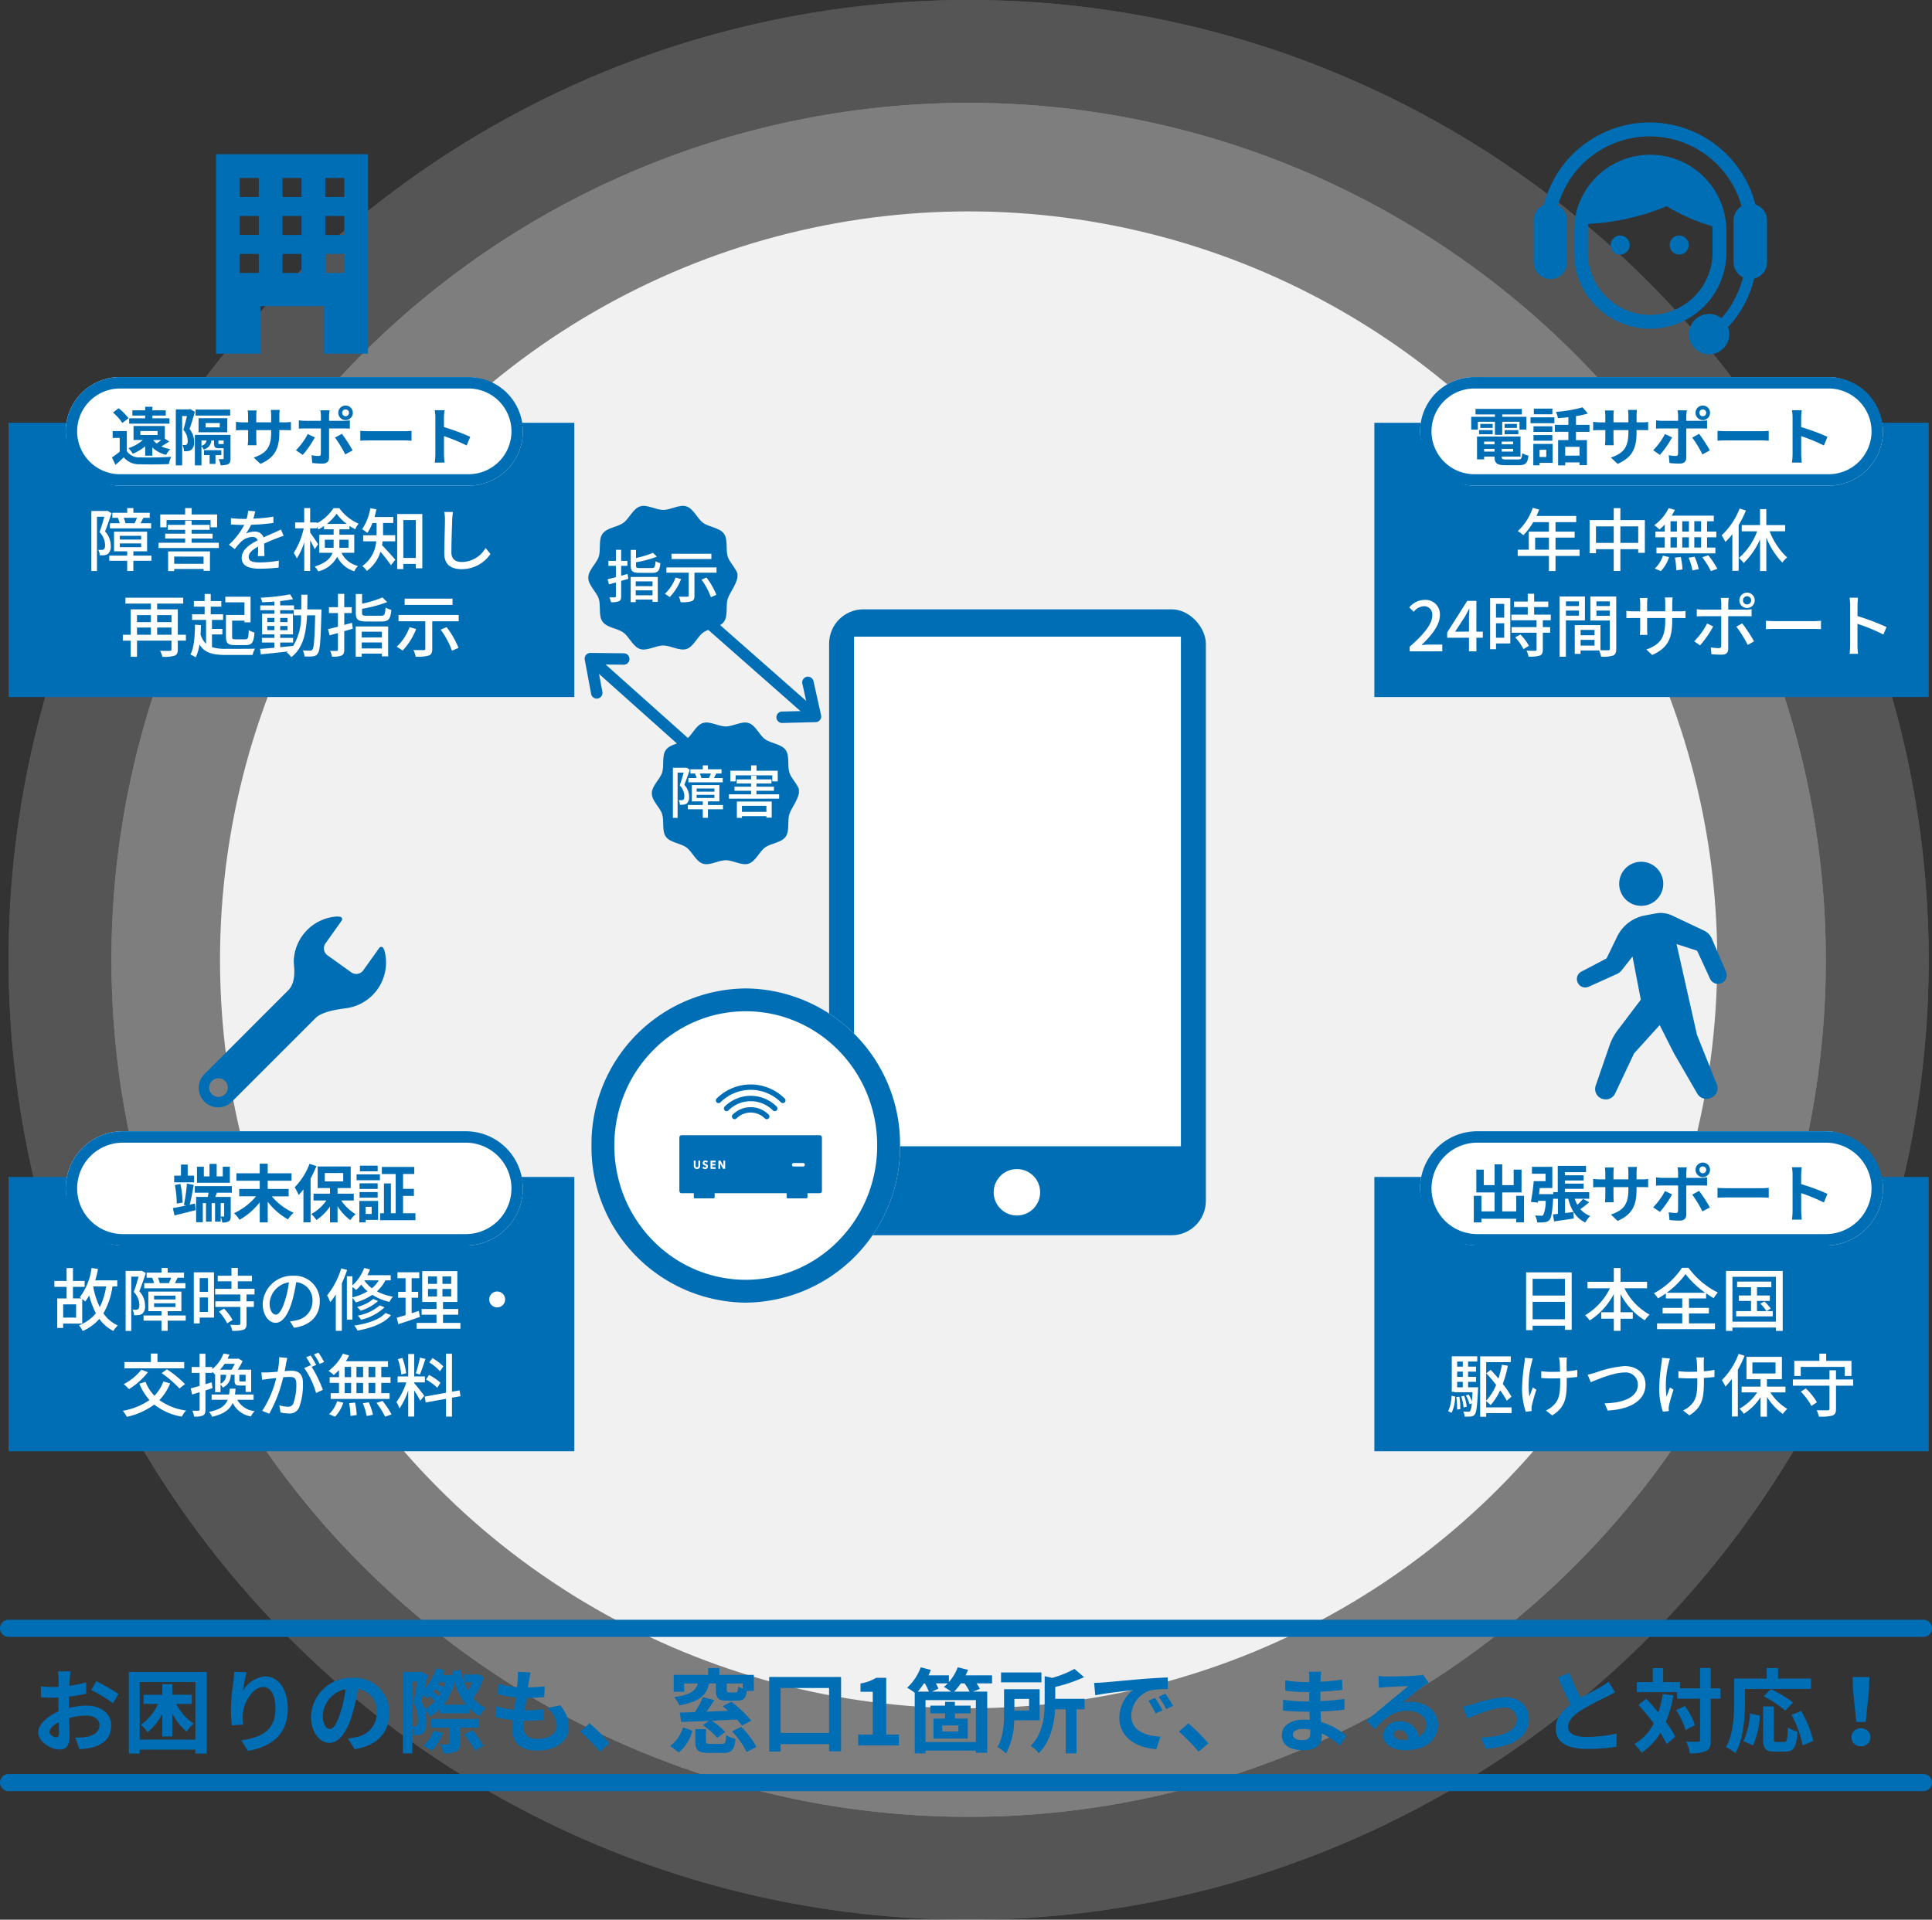 <svg xmlns="http://www.w3.org/2000/svg" width="338.082" height="336" viewBox="0 0 338.082 336">
  <rect x="0" y="0" width="338.082" height="336" fill="#333333" stroke="none"/>
  <g id="feature05_sp" transform="translate(177.5 -12462)">
    <g id="楕円形_314" data-name="楕円形 314" opacity="0.27">
      <circle id="楕円形_314-2" data-name="楕円形 314" cx="150" cy="150" r="150" transform="translate(-158 12480)" fill="#fff"/>
      <path id="楕円形_314_-_アウトライン" data-name="楕円形 314 - アウトライン" d="M150,21A129,129,0,1,0,279,150,129.146,129.146,0,0,0,150,21m0-21A150,150,0,1,1,0,150,150,150,0,0,1,150,0Z" transform="translate(-158 12480)" fill="#eee"/>
    </g>
    <circle id="楕円形_293" data-name="楕円形 293" cx="131" cy="131" r="131" transform="translate(-139 12499)" fill="#eee"/>
    <g id="楕円形_315" data-name="楕円形 315" opacity="0.18">
      <circle id="楕円形_315-2" data-name="楕円形 315" cx="168" cy="168" r="168" transform="translate(-176 12462)" fill="#fff"/>
      <path id="楕円形_315_-_アウトライン" data-name="楕円形 315 - アウトライン" d="M168,37C95.766,37,37,95.766,37,168S95.766,299,168,299s131-58.766,131-131S240.234,37,168,37m0-37A168,168,0,1,1,0,168,168,168,0,0,1,168,0Z" transform="translate(-176 12462)" fill="#eee"/>
    </g>
    <g id="グループ_7979" data-name="グループ 7979" transform="translate(-33.654 12588.613) rotate(161)">
      <path id="パス_1899" data-name="パス 1899" d="M12.28,37.457a1,1,0,0,1-.948-.681L-.948.319A1,1,0,0,1-.319-.948,1,1,0,0,1,.948-.319l12.28,36.456a1,1,0,0,1-.948,1.319Z" transform="translate(20.206 35.787) rotate(169)" fill="#006eb5"/>
      <path id="パス_1905" data-name="パス 1905" d="M0,7.063a1.01,1.01,0,0,1-.113-.006A1,1,0,0,1-.994,5.95L-.31-.112A1,1,0,0,1,.139-.839,1,1,0,0,1,.986-.953L6.592.825a1,1,0,0,1-.6,1.906L1.541,1.321.994,6.175A1,1,0,0,1,0,7.063Z" transform="translate(0 1.522)" fill="#006eb5"/>
    </g>
    <path id="パス_1897" data-name="パス 1897" d="M2953-5402.95v34.911h7.758v-8.312h11.082v8.313h7.758v-34.911Zm7.481,20.78h-3.325v-3.325h3.325Zm0-6.649h-3.325v-3.325h3.325Zm0-6.65h-3.325v-3.324h3.325Zm7.481,13.3h-3.325v-3.325h3.325Zm0-6.649h-3.325v-3.325h3.325Zm0-6.65h-3.325v-3.324h3.325Zm7.481,13.3h-3.325v-3.325h3.325Zm0-6.649h-3.325v-3.325h3.325Zm0-6.65h-3.325v-3.324h3.325Z" transform="translate(-3092.698 17891.943)" fill="#006eb5"/>
    <g id="テレオペアイコン" transform="translate(90.876 12483.446)">
      <path id="パス_1900" data-name="パス 1900" d="M115.115,90.058V86.275a13.334,13.334,0,1,0-26.668,0v3.782a13.334,13.334,0,0,0,26.668,0ZM101.78,100.967A10.92,10.92,0,0,1,90.872,90.058V86.275a10.819,10.819,0,0,1,.074-1.233,40.887,40.887,0,0,0,13.724-3.094,32,32,0,0,0,7.98,3.5c.021.272.04.545.04.823v3.782A10.921,10.921,0,0,1,101.78,100.967Z" transform="translate(-81.391 -67.303)" fill="#006eb5"/>
      <path id="パス_1901" data-name="パス 1901" d="M38.8,16.619A19.1,19.1,0,0,0,1.779,16.7,2.934,2.934,0,0,0,0,19.4v7.333a2.933,2.933,0,0,0,5.866,0V19.4a2.924,2.924,0,0,0-1.613-2.6,16.691,16.691,0,0,1,32.124.116,2.924,2.924,0,0,0-1.4,2.487v7.333a2.923,2.923,0,0,0,1.663,2.632,18.68,18.68,0,0,1-1.619,4.094A13.786,13.786,0,0,1,32.838,36.5a3.531,3.531,0,1,0,1.169,1.561l.179-.167a18.545,18.545,0,0,0,4.382-8.305,2.932,2.932,0,0,0,2.277-2.854V19.4A2.924,2.924,0,0,0,38.8,16.619Z" transform="translate(0 -2.275)" fill="#006eb5"/>
      <path id="パス_1902" data-name="パス 1902" d="M170.515,250.245a1.666,1.666,0,1,0,1.668,1.668A1.666,1.666,0,0,0,170.515,250.245Z" transform="translate(-155.38 -230.463)" fill="#006eb5"/>
      <path id="パス_1903" data-name="パス 1903" d="M300,250.245a1.666,1.666,0,1,0,1.665,1.668A1.668,1.668,0,0,0,300,250.245Z" transform="translate(-274.532 -230.463)" fill="#006eb5"/>
    </g>
    <g id="グループ_7975" data-name="グループ 7975" transform="translate(-75.244 12576.174) rotate(-17)">
      <path id="パス_1899-2" data-name="パス 1899" d="M11.464,32.114a1,1,0,0,1-.938-.655L-.938.346A1,1,0,0,1-.346-.938,1,1,0,0,1,.938-.346L12.4,30.768a1,1,0,0,1-.938,1.346Z" transform="translate(18.386 30.542) rotate(169)" fill="#006eb5"/>
      <path id="パス_1905-2" data-name="パス 1905" d="M0,7.063a1.01,1.01,0,0,1-.113-.006A1,1,0,0,1-.994,5.95L-.31-.112A1,1,0,0,1,.139-.839,1,1,0,0,1,.986-.953L6.592.825a1,1,0,0,1-.6,1.906L1.541,1.321.994,6.175A1,1,0,0,1,0,7.063Z" transform="translate(0 1.366)" fill="#006eb5"/>
    </g>
    <g id="グループ_7974" data-name="グループ 7974" transform="translate(-61.858 12589.978)">
      <path id="パス_1904" data-name="パス 1904" d="M2657.331-5394.168c-.4-1.244.085-2.953-.668-3.987s-2.543-1.106-3.588-1.867-1.639-2.433-2.882-2.836c-1.2-.39-2.67.6-4,.6s-2.8-.992-4-.6c-1.243.4-1.847,2.083-2.882,2.836s-2.827.821-3.588,1.867-.265,2.743-.669,3.987c-.39,1.2-1.8,2.289-1.8,3.62s1.413,2.419,1.8,3.619c.4,1.244-.085,2.952.669,3.987s2.543,1.105,3.588,1.867,1.638,2.432,2.882,2.837c1.2.388,2.671-.6,4-.6s2.8.991,4,.6c1.243-.405,1.847-2.085,2.882-2.837s2.827-.821,3.587-1.867.265-2.744.669-3.987c.316-.973,1.365-2.251,1.667-3.619v-.73C2658.636-5392.294,2657.647-5393.195,2657.331-5394.168Z" transform="translate(-2634.834 5401.427)" fill="#006eb5"/>
      <path id="パス_5253" data-name="パス 5253" d="M5.8-6.18a3.9,3.9,0,0,0-.27-.79H7.47c-.1.26-.24.56-.34.79ZM4.69-6.95a4.4,4.4,0,0,1,.27.77H3.53v.75H9.54v-.75H8c.12-.22.25-.5.41-.78l-.05-.01h.97v-.74H6.95v-.68h-.9v.68H3.88v.74h.91ZM3.16-8l-.14.03H.82V.79h.82V-7.13H2.71c-.19.68-.45,1.57-.7,2.24a2.743,2.743,0,0,1,.81,1.87c0,.29-.04.53-.18.63a.538.538,0,0,1-.31.09,3.014,3.014,0,0,1-.51-.01,1.816,1.816,0,0,1,.22.8,4.742,4.742,0,0,0,.66-.01,1.346,1.346,0,0,0,.54-.2,1.384,1.384,0,0,0,.41-1.19,3.027,3.027,0,0,0-.83-2.08c.32-.78.67-1.82.95-2.66ZM4.97-3.24H8.08v.55H4.97Zm0-1.11H8.08v.55H4.97ZM9.58-1.46H6.95v-.63h2V-4.95H4.13v2.86H6.05v.63H3.44v.75H6.05V.78h.9V-.71H9.58Zm2.21-5.19h6.42v1.06h.95V-7.46H15.45v-.93H14.5v.93H10.87v1.87h.92Zm5.39,5.33V-.26H12.9V-1.32ZM12.01.79h.89V.49h4.28V.76h.93V-2.07h-6.1Zm3.43-4.12v-.62H18.5v-.71H15.44v-.56h2.63v-.72H15.44v-.63H14.5v.63H11.97v.72H14.5v.56H11.59v.71H14.5v.62H10.62v.76h8.79v-.76Z" transform="translate(1.291 14.378)" fill="#fff"/>
    </g>
    <g id="グループ_7977" data-name="グループ 7977" transform="translate(-72.797 12552.238)">
      <path id="パス_1904-2" data-name="パス 1904" d="M2657.662-5394.048c-.409-1.261.086-2.993-.677-4.042s-2.578-1.122-3.637-1.893-1.661-2.466-2.921-2.875c-1.217-.4-2.707.61-4.055.61s-2.839-1.006-4.055-.61c-1.26.408-1.873,2.111-2.921,2.875s-2.866.833-3.637,1.893-.269,2.781-.678,4.042c-.4,1.216-1.827,2.32-1.827,3.67s1.432,2.451,1.827,3.668c.409,1.261-.086,2.993.678,4.043s2.577,1.12,3.637,1.892,1.661,2.466,2.921,2.877c1.216.394,2.708-.611,4.055-.611s2.838,1,4.055.611c1.26-.411,1.873-2.113,2.921-2.877s2.866-.832,3.637-1.892.269-2.782.678-4.043c.32-.986,1.384-2.282,1.69-3.668v-.741C2658.985-5392.148,2657.982-5393.062,2657.662-5394.048Z" transform="translate(-2635.011 5401.255)" fill="#006eb5"/>
      <path id="パス_5252" data-name="パス 5252" d="M3.83-4.16c-.38.11-.76.21-1.13.31V-5.58H3.79v-.86H2.7V-8.38H1.78v1.94H.47v.86H1.78v1.99c-.55.15-1.05.26-1.45.36l.24.9c.37-.1.78-.21,1.21-.34V-.25c0,.15-.05.19-.19.19-.12.01-.53.01-.95-.01A3.632,3.632,0,0,1,.91.78,3.382,3.382,0,0,0,2.31.62C2.6.48,2.7.23,2.7-.25V-2.94L3.95-3.3Zm4.36,1.3v.84H5.25v-.84ZM5.25-.42v-.87H8.19v.87ZM4.37.78h.88V.33H8.19v.4h.92V-3.63H4.37ZM6.03-5.19c-.61,0-.73-.06-.73-.41v-.6a20.076,20.076,0,0,0,3.66-.98l-.69-.68a15.983,15.983,0,0,1-2.97.91V-8.36H4.38V-5.6c0,.98.33,1.25,1.58,1.25H8.11c1.05,0,1.33-.35,1.45-1.7a2.909,2.909,0,0,1-.84-.34c-.07,1.02-.15,1.2-.67,1.2Zm12.46-2.5H11.51v.92h6.98ZM12.22-3.52A7.343,7.343,0,0,1,10.35-.67a7.482,7.482,0,0,1,.86.56,9.924,9.924,0,0,0,1.98-3.15Zm4.54.36A12.1,12.1,0,0,1,18.41-.09l.95-.42a12.993,12.993,0,0,0-1.73-3.02ZM10.62-5.3v.92h3.9V-.37c0,.15-.06.19-.25.2s-.86,0-1.48-.02a4.526,4.526,0,0,1,.33.98A6.032,6.032,0,0,0,15,.62c.4-.14.53-.42.53-.97V-4.38h3.86V-5.3Z" transform="translate(1.292 14.376)" fill="#fff"/>
    </g>
    <g id="スパナのアイコン素材" transform="translate(-142.724 12622.428)">
      <path id="パス_1907" data-name="パス 1907" d="M37.325,6.466a3.322,3.322,0,0,0-.273-.865.429.429,0,0,0-.758-.12l-.426.6L33.462,9.456a1.513,1.513,0,0,1-2.12.264l-4.052-2.9a1.512,1.512,0,0,1-.435-2.091l2.464-3.461.4-.565a.429.429,0,0,0-.355-.679,3.721,3.721,0,0,0-.994.012,8.071,8.071,0,0,0-7.038,7.814c-.016.657.578,3.51-.974,5.062L5.7,27.577a3.406,3.406,0,0,0,4.817,4.817L25.18,17.73c1.231-1.231,4.644-1.6,5.32-1.687a8.074,8.074,0,0,0,6.824-9.577ZM7.005,31.089a1.632,1.632,0,1,1,2.307,0A1.631,1.631,0,0,1,7.005,31.089Z" transform="translate(-4.703 0)" fill="#006eb5"/>
    </g>
    <g id="歩くアイコン" transform="translate(98.44 12612.833)">
      <path id="パス_1908" data-name="パス 1908" d="M235.172,7.714a3.857,3.857,0,1,1,3.857-3.857A3.857,3.857,0,0,1,235.172,7.714Z" transform="translate(-223.913)" fill="#006eb5"/>
      <path id="パス_1909" data-name="パス 1909" d="M95.389,120.582l4.418-2.323,1.862-3.825a6.765,6.765,0,0,1,4.848-3.691l1.916-.356a4.67,4.67,0,0,1,2.846.369l5.579,2.634a2.8,2.8,0,0,1,1.379,1.43l2.481,5.793a1.495,1.495,0,0,1-.807,1.971l-.056.022a1.494,1.494,0,0,1-1.922-.757l-2.277-4.932-3.6-1.165,3.572,15.873L119.1,140.3a1.822,1.822,0,0,1-1.2,2.431l-.15.042a1.821,1.821,0,0,1-2.065-.841l-4.123-7.122-2.456-4.874-4.483,4.947L101.31,141.9a1.821,1.821,0,0,1-2.1.986l-.037-.01a1.819,1.819,0,0,1-1.265-2.355l2.436-7.062a9.335,9.335,0,0,1,1.5-2.745l3.956-5.231-1.451-7.549-1.873,2.38a2.338,2.338,0,0,1-.873.685l-4.928,2.225a1.447,1.447,0,0,1-1.931-.763l-.016-.038A1.446,1.446,0,0,1,95.389,120.582Z" transform="translate(-94.615 -101.347)" fill="#006eb5"/>
    </g>
    <g id="グループ_7985" data-name="グループ 7985" transform="translate(-176 12527.583)">
      <rect id="長方形_1180" data-name="長方形 1180" width="99" height="48" transform="translate(0 8.417)" fill="#006eb5"/>
      <rect id="長方形_1179" data-name="長方形 1179" width="80" height="19" rx="9.5" transform="translate(10 0.417)" fill="#fff"/>
      <path id="長方形_1179_-_アウトライン" data-name="長方形 1179 - アウトライン" d="M9.5,2a7.5,7.5,0,0,0,0,15h61a7.5,7.5,0,0,0,0-15H9.5m0-2h61a9.5,9.5,0,0,1,0,19H9.5a9.5,9.5,0,0,1,0-19Z" transform="translate(10 0.417)" fill="#006eb5"/>
      <path id="パス_5245" data-name="パス 5245" d="M-26.939-5.06h3.014v.7h-3.014Zm3.663,1.573c-.253.209-.55.44-.814.616a3.2,3.2,0,0,1-.6-.616Zm-1.573,2.75V-2.189a5.208,5.208,0,0,0,2.42,1.3,4.491,4.491,0,0,1,.726-1,5.99,5.99,0,0,1-1.573-.484c.44-.242.924-.539,1.4-.858l-.781-.484V-5.94h-5.478v2.453H-26.5a6.935,6.935,0,0,1-2.519,1.419,6.714,6.714,0,0,1,.759.979,8.677,8.677,0,0,0,2.167-1.287V-.737Zm3-6.545h-2.981v-.484h2.332v-.913h-2.332v-.627h-1.265v.627h-2.244v.913h2.244v.484H-28.9v.935h7.051Zm-7.161-.011a9.559,9.559,0,0,0-1.727-1.749l-1,.748a8.572,8.572,0,0,1,1.65,1.826Zm-.3,2.244h-2.475v1.2h1.232v2.4A13.183,13.183,0,0,1-31.911-.44l.616,1.3c.561-.473,1.012-.891,1.452-1.32A3.427,3.427,0,0,0-26.994.759c1.342.055,3.674.033,5.038-.033A5.964,5.964,0,0,1-21.549-.55c-1.518.121-4.114.154-5.434.1A2.53,2.53,0,0,1-29.3-1.54ZM-11.22-8.822h-6.061v1.056h6.061Zm-4.29,2.365h2.464V-5.7H-15.51Zm3.784,1.617V-7.3h-5.027V-4.84ZM-18.216-8.9l-.187.055h-2.332v9.8h1.111V-7.678h.836c-.176.759-.407,1.716-.627,2.4a2.935,2.935,0,0,1,.759,1.947.851.851,0,0,1-.176.638.453.453,0,0,1-.3.088c-.11,0-.264,0-.44-.011a2.7,2.7,0,0,1,.275,1.089,4.31,4.31,0,0,0,.671-.022,1.285,1.285,0,0,0,.6-.22,1.617,1.617,0,0,0,.484-1.4,3.463,3.463,0,0,0-.792-2.244c.308-.847.66-2.057.946-3Zm5.445,8.063v-.869h-3.036v.869h.99V.693h1.023V-.836Zm.385-1.98c-.033.033-.066.044-.2.044h-.506c-.165,0-.187-.011-.187-.2V-3.4h.913v.594ZM-16.247-3.4h.891a1.115,1.115,0,0,1-.891.913Zm5.082-.979H-17.4V.957h1.155V-2.4a1.807,1.807,0,0,1,.385.572A1.713,1.713,0,0,0-14.52-3.4h.473v.429c0,.726.165.924.847.924h.836V-.275c0,.11-.033.143-.143.143s-.418,0-.726-.011A4.16,4.16,0,0,1-12.892.924a2.844,2.844,0,0,0,1.32-.187c.33-.187.407-.473.407-.99Zm8.547-2.2V-7.733a9.459,9.459,0,0,1,.066-1.023H-4.114a7.259,7.259,0,0,1,.066,1.023v1.155H-6.655V-7.656a6.777,6.777,0,0,1,.066-1H-8.151a8.935,8.935,0,0,1,.066.99v1.089H-9.02a7.273,7.273,0,0,1-1.188-.1v1.5c.242-.022.638-.044,1.188-.044h.935v1.5a8.9,8.9,0,0,1-.066,1.155h1.54c-.011-.22-.044-.671-.044-1.155v-1.5h2.607v.418c0,2.7-.935,3.652-3.058,4.389L-5.929.693C-3.278-.473-2.618-2.134-2.618-4.862v-.363H-1.8c.583,0,.968.011,1.21.033V-6.655a6.518,6.518,0,0,1-1.21.077ZM8.976-8.844a.592.592,0,0,1,.594.594.6.6,0,0,1-.594.605.6.6,0,0,1-.6-.605A.594.594,0,0,1,8.976-8.844Zm0,1.87A1.268,1.268,0,0,0,10.241-8.25,1.258,1.258,0,0,0,8.976-9.515,1.268,1.268,0,0,0,7.7-8.25,1.277,1.277,0,0,0,8.976-6.974ZM2.354-4.532A11.463,11.463,0,0,1,.286-1.694L1.474-.88A17.265,17.265,0,0,0,3.6-3.949Zm6.3-.979c.3,0,.726.011,1.067.033V-6.919a8.572,8.572,0,0,1-1.078.077H6.083v-.88a8.917,8.917,0,0,1,.1-.957H4.554a5.7,5.7,0,0,1,.1.957v.88H1.859A8.545,8.545,0,0,1,.792-6.93v1.463c.308-.033.737-.044,1.067-.044H4.653V-5.5c0,.517,0,4-.011,4.411-.011.286-.121.4-.407.4A7.608,7.608,0,0,1,3.014-.825L3.146.539a15.883,15.883,0,0,0,1.793.1C5.72.638,6.083.242,6.083-.4V-5.511Zm-1.529,1.6A20.885,20.885,0,0,1,8.91-.968l1.3-.7A25.569,25.569,0,0,0,8.327-4.565Zm4.422.55c.407-.033,1.144-.055,1.771-.055h5.907c.462,0,1.023.044,1.287.055V-5.093c-.286.022-.781.066-1.287.066H13.321c-.572,0-1.375-.033-1.771-.066Zm19.239-.682a35.926,35.926,0,0,0-4.6-1.7V-7.37a11.963,11.963,0,0,1,.1-1.331H24.574a7.672,7.672,0,0,1,.11,1.331v6.314a11.77,11.77,0,0,1-.11,1.529H26.29c-.044-.44-.1-1.21-.1-1.529V-4.169A31.772,31.772,0,0,1,30.162-2.53Z" transform="translate(50 14.917)" fill="#006eb5"/>
      <path id="パス_5244" data-name="パス 5244" d="M-29.04-7.416a4.677,4.677,0,0,0-.324-.948h2.328c-.12.312-.288.672-.408.948Zm-1.332-.924a5.285,5.285,0,0,1,.324.924h-1.716v.9h7.212v-.9H-26.4c.144-.264.3-.6.492-.936l-.06-.012H-24.8v-.888H-27.66v-.816h-1.08v.816h-2.6v.888h1.092ZM-32.208-9.6l-.168.036h-2.64V.948h.984v-9.5h1.284c-.228.816-.54,1.884-.84,2.688a3.291,3.291,0,0,1,.972,2.244c0,.348-.048.636-.216.756a.646.646,0,0,1-.372.108,3.617,3.617,0,0,1-.612-.012,2.179,2.179,0,0,1,.264.96,5.69,5.69,0,0,0,.792-.012,1.615,1.615,0,0,0,.648-.24,1.661,1.661,0,0,0,.492-1.428,3.633,3.633,0,0,0-1-2.5c.384-.936.8-2.184,1.14-3.192Zm2.172,5.712H-26.3v.66h-3.732Zm0-1.332H-26.3v.66h-3.732ZM-24.5-1.752H-27.66v-.756h2.4V-5.94h-5.784v3.432h2.3v.756h-3.132v.9h3.132V.936h1.08V-.852H-24.5Zm2.652-6.228h7.7v1.272h1.14V-8.952H-17.46v-1.116H-18.6v1.116h-4.356v2.244h1.1Zm6.468,6.4V-.312H-20.52V-1.584Zm-6.2,2.532h1.068V.588h5.136V.912h1.116v-3.4h-7.32ZM-17.472-4V-4.74H-13.8v-.852h-3.672v-.672h3.156v-.864h-3.156v-.756H-18.6v.756h-3.036v.864H-18.6v.672h-3.492v.852H-18.6V-4h-4.656v.912h10.548V-4ZM-4.728-1.668c-.012-.564-.036-1.512-.048-2.184.828-.384,1.6-.708,2.208-.936.36-.144.876-.336,1.2-.432l-.468-1.1c-.384.192-.732.348-1.128.528-.564.252-1.176.5-1.908.852A1.564,1.564,0,0,0-6.456-5.952,3.5,3.5,0,0,0-7.968-5.6a8.675,8.675,0,0,0,.9-1.548,36.321,36.321,0,0,0,3.912-.324v-1.1a27.475,27.475,0,0,1-3.516.348c.168-.516.264-.972.336-1.284l-1.236-.1a7.165,7.165,0,0,1-.276,1.428h-.7a17.428,17.428,0,0,1-2.04-.132V-7.2c.66.048,1.488.072,1.98.072h.348A12.375,12.375,0,0,1-10.944-3.66l1.02.768A12.78,12.78,0,0,1-8.832-4.164a3.019,3.019,0,0,1,1.968-.852.926.926,0,0,1,.96.588c-1.368.7-2.8,1.62-2.8,3.084S-7.32.54-5.544.54a30.232,30.232,0,0,0,3.3-.2l.036-1.212a20.011,20.011,0,0,1-3.3.312c-1.2,0-1.968-.156-1.968-.972,0-.7.636-1.236,1.644-1.8,0,.588-.012,1.26-.048,1.668ZM5.844-3.12V-4.536H7.38v.888a3.889,3.889,0,0,1-.024.528Zm4.14-1.416V-3.12H8.376c.012-.168.012-.336.012-.5v-.912ZM6.192-7.3A8.15,8.15,0,0,0,7.9-9.084,8.692,8.692,0,0,0,9.684-7.3Zm4.8,5.052V-5.412h-2.6V-6.36h1.764v-.6a9.971,9.971,0,0,0,1,.6,5.471,5.471,0,0,1,.588-.984,8.248,8.248,0,0,1-3.372-2.712H7.356a7.906,7.906,0,0,1-2.88,2.64V-7.56h-1.2v-2.508H2.232V-7.56H.648v1.032h1.5A13.214,13.214,0,0,1,.4-2.22a5.808,5.808,0,0,1,.54.972,11.274,11.274,0,0,0,1.3-2.868V.936H3.276V-4.44c.312.564.636,1.2.792,1.572l.6-.876c-.18-.3-1.068-1.608-1.392-2.028v-.756h1.2v-.288a4.464,4.464,0,0,1,.24.48,7.713,7.713,0,0,0,.984-.6v.576H7.38v.948H4.872v3.168H7.188C6.864-1.32,6.048-.456,4.068.168a3.762,3.762,0,0,1,.612.84A5.06,5.06,0,0,0,8-1.548,5.072,5.072,0,0,0,11,1,2.678,2.678,0,0,1,11.652.06a4.293,4.293,0,0,1-2.892-2.3ZM18.156-4.26V-5.316H16.032V-7.464H17.82V-8.508H14.544c.12-.432.228-.888.324-1.344l-1.068-.2a9.178,9.178,0,0,1-1.428,3.684,6.519,6.519,0,0,1,.912.648,8.722,8.722,0,0,0,.888-1.74H14.9v2.148H12.552V-4.26h2.28A5.852,5.852,0,0,1,12.408.072,4.452,4.452,0,0,1,13.2.924a6.46,6.46,0,0,0,2.376-3.36A27.416,27.416,0,0,1,17.412-.072l.768-.96c-.348-.4-1.728-1.956-2.328-2.544.048-.228.072-.456.108-.684Zm1.428,2.916V-7.98h2.184v6.636ZM18.5-9.036V.6h1.08V-.3h2.184V.468H22.9v-9.5Zm8.244-.36a6.829,6.829,0,0,1,.12,1.368c0,1.152-.12,4.212-.12,5.9,0,1.968,1.212,2.748,3.024,2.748A6.049,6.049,0,0,0,34.824-2.04l-.852-1.044A4.841,4.841,0,0,1,29.8-.636c-1.02,0-1.812-.432-1.812-1.68,0-1.656.1-4.392.144-5.712a13.281,13.281,0,0,1,.132-1.356ZM-23.5,12.1v-1.26h2.508V12.1Zm-3.528-1.26H-24.6V12.1h-2.424ZM-24.6,8.664V9.888h-2.424V8.664Zm3.612,0V9.888H-23.5V8.664Zm2.52,3.432h-1.416V7.656H-23.5V6.648h4.56V5.616H-29.052V6.648H-24.6V7.656h-3.528V12.1h-1.38v1.032h1.38V15.96h1.1V13.128h6.036v1.524c0,.192-.072.252-.3.264-.192,0-.972.012-1.7-.012a3.925,3.925,0,0,1,.408,1.056,6.314,6.314,0,0,0,2.124-.192c.432-.168.576-.492.576-1.1V13.128h1.416ZM-8.22,8.64h-3.24v3.792c0,1.164.36,1.476,1.56,1.476h1.92c1.068,0,1.38-.468,1.512-2.2a3.218,3.218,0,0,1-1-.432c-.048,1.392-.132,1.62-.612,1.62H-9.768c-.528,0-.612-.06-.612-.468V9.624h2.16v.3h1.068V5.448h-4.416v.984H-8.22Zm-5.688,3.408h1.824v-.972h-1.824V9.5h1.944V8.52h-2.16V7.188h1.848V6.2h-1.848V4.956h-1.068V6.2h-1.884v.984h1.884V8.52h-2.2V9.5h2.448v4.188a3.829,3.829,0,0,1-.96-1.668c.036-.516.06-1.044.072-1.6l-1.044-.084c-.036,2.088-.156,4.02-.8,5.22a8.587,8.587,0,0,1,.936.5,8.5,8.5,0,0,0,.648-2.256c.9,1.488,2.316,1.836,4.7,1.836H-6.8a3.785,3.785,0,0,1,.432-1.1c-.876.036-4.3.036-5.028.024a7.913,7.913,0,0,1-2.508-.288Zm11.94,1.416H.288v-.816H-1.968v-.612H.264V8.424H-1.968V7.8H.408v.9H1.68A9.69,9.69,0,0,1,.3,14.052c-.756.084-1.524.156-2.268.228ZM-4.224,11.3v-.732h1.236V11.3Zm3.54-.732V11.3H-1.968v-.732Zm-1.284-.684V9.156H-.684v.732Zm-2.256-.732h1.236v.732H-4.224Zm7-1.488c.012-.816.024-1.68.024-2.568H1.728c0,.9,0,1.752-.012,2.568H.456v-.7H-1.968V6.2C-1.14,6.12-.348,6,.288,5.868l-.528-.84a37.328,37.328,0,0,1-5.148.588,3.322,3.322,0,0,1,.264.8c.672-.024,1.4-.06,2.136-.12v.672H-5.46V7.8h2.472v.624H-5.136v3.612h2.148v.612H-5.172v.816h2.184v.912c-.948.084-1.812.156-2.508.2l.144.948c1.284-.12,3.012-.3,4.74-.5a2.636,2.636,0,0,1-.216.168,3.752,3.752,0,0,1,.8.828c2.064-1.584,2.6-4.128,2.76-7.32H4.152c-.1,4.128-.216,5.652-.48,5.988a.455.455,0,0,1-.432.192c-.216,0-.708,0-1.26-.048a2.95,2.95,0,0,1,.312,1.056,8.4,8.4,0,0,0,1.476-.012,1.06,1.06,0,0,0,.852-.516c.384-.516.492-2.22.624-7.176,0-.132.012-.516.012-.516Zm7.824,2.34c-.456.132-.912.252-1.356.372V8.3h1.308V7.272H9.24V4.944h-1.1V7.272H6.564V8.3H8.136v2.388c-.66.18-1.26.312-1.74.432l.288,1.08c.444-.12.936-.252,1.452-.408v2.9c0,.18-.06.228-.228.228-.144.012-.636.012-1.14-.012a4.358,4.358,0,0,1,.324,1.02,4.059,4.059,0,0,0,1.68-.192c.348-.168.468-.468.468-1.044V11.472l1.5-.432Zm5.232,1.56v1.008H12.3V11.568ZM12.3,14.5V13.452h3.528V14.5Zm-1.056,1.44H12.3V15.4h3.528v.48h1.1V10.644H11.244Zm1.992-7.164c-.732,0-.876-.072-.876-.492V7.56a24.091,24.091,0,0,0,4.392-1.176l-.828-.816A19.18,19.18,0,0,1,12.36,6.66V4.968h-1.1V8.28c0,1.176.4,1.5,1.9,1.5h2.58c1.26,0,1.6-.42,1.74-2.04a3.491,3.491,0,0,1-1.008-.408c-.084,1.224-.18,1.44-.8,1.44Zm14.952-3H19.812v1.1h8.376Zm-7.524,5A8.811,8.811,0,0,1,18.42,14.2a8.979,8.979,0,0,1,1.032.672,11.908,11.908,0,0,0,2.376-3.78Zm5.448.432a14.515,14.515,0,0,1,1.98,3.684l1.14-.5a15.592,15.592,0,0,0-2.076-3.624ZM18.744,8.64v1.1h4.68v4.812c0,.18-.072.228-.3.24s-1.032,0-1.776-.024a5.431,5.431,0,0,1,.4,1.176,7.238,7.238,0,0,0,2.256-.2c.48-.168.636-.5.636-1.164V9.744h4.632V8.64Z" transform="translate(49.5 33.417)" fill="#fff"/>
    </g>
    <g id="グループ_7986" data-name="グループ 7986" transform="translate(-176 12660.023)">
      <rect id="長方形_1180-2" data-name="長方形 1180" width="99" height="48" transform="translate(0 7.977)" fill="#006eb5"/>
      <rect id="長方形_1179-2" data-name="長方形 1179" width="80" height="20" rx="10" transform="translate(10 -0.023)" fill="#fff"/>
      <path id="長方形_1179_-_アウトライン-2" data-name="長方形 1179 - アウトライン" d="M10,2a8,8,0,0,0,0,16H70A8,8,0,0,0,70,2H10m0-2H70a10,10,0,0,1,0,20H10A10,10,0,0,1,10,0Z" transform="translate(10 -0.023)" fill="#006eb5"/>
      <path id="パス_5247" data-name="パス 5247" d="M-11.275-8.789h-1.243v1.683h-1.067V-9.284h-1.254v2.178h-.99V-8.789h-1.2v2.805h5.753Zm-6.27,1.562h-1.111V-9.163h-1.177v1.936h-1.188v1.166h3.476Zm-2,4.708a18,18,0,0,0-.385-3.256l-.968.187a18.562,18.562,0,0,1,.33,3.256Zm1.243.374c.242-.946.506-2.31.7-3.454l-1.188-.242a28.986,28.986,0,0,1-.528,3.729l.4.1c-.88.187-1.7.363-2.332.462l.286,1.287c1.067-.264,2.431-.594,3.718-.935l-.132-1.155Zm6.028,1.958c0,.088-.022.121-.121.121-.066,0-.275,0-.484-.011V-2.42h.605Zm1.342-4.059V-5.4h-6.479v1.155H-15c-.044.253-.1.506-.143.737h-2.035V.924h1.166V-2.42h.561V.825h.99V-2.42h.594V.825h.99V-.011A4.119,4.119,0,0,1-12.6.968a2.059,2.059,0,0,0,1.122-.2c.3-.176.352-.462.352-.946V-3.509h-2.706l.3-.737Zm9.944.638V-4.9H-4.653V-6.336H-.484V-7.645H-4.653V-9.317h-1.4v1.672h-4.081v1.309H-6.05V-4.9H-9.636v1.287h2.948A10.967,10.967,0,0,1-10.549-.66,6.423,6.423,0,0,1-9.581.5,11.869,11.869,0,0,0-6.05-2.563V.957h1.4V-2.651A11.811,11.811,0,0,0-1.111.429,6.247,6.247,0,0,1-.121-.737,10.486,10.486,0,0,1-3.938-3.608ZM2.662-9.3a11.6,11.6,0,0,1-2.6,4.114,8.744,8.744,0,0,1,.7,1.342,12.536,12.536,0,0,0,.836-.979V.935H2.849V-6.732A18.393,18.393,0,0,0,3.872-8.9ZM5.335-7.689H8.558v1.474H5.335Zm5.071,4.807V-4.07H7.568v-.99h2.3V-8.833H4.092V-5.06H6.248v.99H3.366v1.188H5.621A7.9,7.9,0,0,1,2.97-.506a5.4,5.4,0,0,1,.9,1.045A8.821,8.821,0,0,0,6.248-1.826V.957h1.32V-1.881A9.083,9.083,0,0,0,9.8.561a5.569,5.569,0,0,1,.924-1.045,8.278,8.278,0,0,1-2.519-2.4Zm4.18-6.094h-3.1v.99h3.1ZM13.541-1.771V-.517H12.485V-1.771Zm1.122-1.034H11.385V.946h1.1V.517h2.178Zm-3.245-.561h3.168v-.99H11.418Zm3.168-2.519H11.418v.979h3.168ZM10.9-6.424h4.081V-7.458H10.9ZM19.03-.649V-3.685h1.9V-4.917h-1.9v-2.6h1.958V-8.756H15.323v1.243h2.42V-.649h-.836V-5.863H15.686V-.649h-.671V.572H21.2V-.649Z" transform="translate(50 14.976)" fill="#006eb5"/>
      <path id="パス_5246" data-name="パス 5246" d="M-34.68-6.84h2.244a11.944,11.944,0,0,1-1.1,3.624,13.339,13.339,0,0,1-1.152-3.6Zm-3,5.46h-2.268V-3.7h2.268Zm7.2-5.46V-7.9h-3.852a17.24,17.24,0,0,0,.48-1.992l-1.128-.18a10.743,10.743,0,0,1-2.052,5.124,2.661,2.661,0,0,1,.288.2h-1.488V-6.768h2.04V-7.8h-2.04v-2.256h-1.116V-7.8h-2.136v1.032h2.136V-4.74H-40.98V.432h1.032V-.336h3.336V-4.644c.2.168.4.324.516.444a7.133,7.133,0,0,0,.7-1.068,14.283,14.283,0,0,0,1.176,3.12A7.009,7.009,0,0,1-37.176-.036a4.236,4.236,0,0,1,.636,1,8.317,8.317,0,0,0,2.928-2.124A6.7,6.7,0,0,0-31.152.96a4.039,4.039,0,0,1,.768-.972A5.852,5.852,0,0,1-32.9-2.136a13.056,13.056,0,0,0,1.584-4.7Zm7.44-.576a4.677,4.677,0,0,0-.324-.948h2.328c-.12.312-.288.672-.408.948Zm-1.332-.924a5.285,5.285,0,0,1,.324.924h-1.716v.9h7.212v-.9H-20.4c.144-.264.3-.6.492-.936l-.06-.012H-18.8v-.888H-21.66v-.816h-1.08v.816h-2.6v.888h1.092ZM-26.208-9.6l-.168.036h-2.64V.948h.984v-9.5h1.284c-.228.816-.54,1.884-.84,2.688a3.291,3.291,0,0,1,.972,2.244c0,.348-.048.636-.216.756a.646.646,0,0,1-.372.108,3.617,3.617,0,0,1-.612-.012,2.179,2.179,0,0,1,.264.96,5.69,5.69,0,0,0,.792-.012,1.615,1.615,0,0,0,.648-.24,1.661,1.661,0,0,0,.492-1.428,3.633,3.633,0,0,0-1-2.5c.384-.936.8-2.184,1.14-3.192Zm2.172,5.712H-20.3v.66h-3.732Zm0-1.332H-20.3v.66h-3.732ZM-18.5-1.752H-21.66v-.756h2.4V-5.94h-5.784v3.432h2.3v.756h-3.132v.9h3.132V.936h1.08V-.852H-18.5ZM-14.616-8.3v2.412h-1.44V-8.3Zm-1.44,5.928V-4.908h1.44v2.532Zm2.5-6.936h-3.528v8.94h1.032V-1.38h2.5Zm.864,6.876A8.9,8.9,0,0,1-11.244-.384L-10.3-.96a8.838,8.838,0,0,0-1.5-1.992Zm6.228-3V-6.42H-9.384V-7.74h2.472v-.972H-9.384V-10.08H-10.5v1.368h-2.4v.972h2.4v1.32h-2.856v.984h4.4v1.2H-13.32v.984h4.368V-.324c0,.168-.06.216-.252.228s-.84,0-1.512-.024a4.154,4.154,0,0,1,.36,1.044A5.9,5.9,0,0,0-8.388.744c.4-.168.528-.468.528-1.044V-3.252h1.284v-.984H-7.86v-1.2ZM-2.736-1.9c-.48,0-1.092-.624-1.092-1.992A3.983,3.983,0,0,1-.444-7.56,16.464,16.464,0,0,1-1.092-4.5C-1.644-2.664-2.22-1.9-2.736-1.9ZM.456.4c2.9-.408,4.5-2.136,4.5-4.62A4.4,4.4,0,0,0,.288-8.712,5.164,5.164,0,0,0-5.028-3.78c0,1.98,1.08,3.312,2.256,3.312S-.6-1.824.12-4.248A27.2,27.2,0,0,0,.828-7.584,3.143,3.143,0,0,1,3.684-4.272,3.413,3.413,0,0,1,.8-.9,6.729,6.729,0,0,1-.252-.732Zm8.256-10.4A13.945,13.945,0,0,1,6.24-5.268,8.744,8.744,0,0,1,6.8-4.092a11.89,11.89,0,0,0,.96-1.332V.936H8.82V-7.38c.348-.768.66-1.56.924-2.34Zm1.956,3.264c.228.168.516.4.66.528a8.5,8.5,0,0,0,.888-.948,6.707,6.707,0,0,0,1.1,1.176,9.356,9.356,0,0,1-2.652,1.056Zm4.608-1.164a5.218,5.218,0,0,1-1.188,1.38A5.554,5.554,0,0,1,12.744-7.9l.012-.012Zm2.1,0v-.9h-4.1a8.641,8.641,0,0,0,.468-1.02l-1.02-.252a7.828,7.828,0,0,1-2.052,3.06v-1.6H9.7v7.584h.972v-3.8a5.161,5.161,0,0,1,.588.792,10.476,10.476,0,0,0,2.892-1.332,9.363,9.363,0,0,0,3,1.236,5.266,5.266,0,0,1,.612-.912,9.3,9.3,0,0,1-2.808-.936,6.707,6.707,0,0,0,1.488-1.92Zm-1.92,4.38a8.179,8.179,0,0,1-3.84,1.788,4.42,4.42,0,0,1,.552.72,8.736,8.736,0,0,0,4.116-2.172Zm-1.14-1.116a7.294,7.294,0,0,1-2.832,1.4,3.858,3.858,0,0,1,.612.648,8.007,8.007,0,0,0,3.06-1.7ZM16.464-2.2C15.42-1.02,13.3-.324,10.98.012a3.682,3.682,0,0,1,.576.876C14.04.444,16.224-.384,17.424-1.8Zm5.82-.36c-.408.144-.84.276-1.248.408V-4.86h1.14V-5.892h-1.14V-8.28h1.332V-9.312H18.552V-8.28h1.416v2.388h-1.3V-4.86h1.3v3.048c-.576.18-1.1.324-1.536.444L18.7-.228c1.08-.348,2.472-.816,3.78-1.272ZM23.9-6.4h1.572v1.32H23.9Zm0-2.184h1.572v1.3H23.9Zm4.056,1.3H26.424v-1.3H27.96Zm0,2.208H26.424V-6.4H27.96ZM26.52-.456V-1.884h2.664V-2.892H26.52V-4.128h2.508v-5.4H22.884v5.4h2.5v1.236h-2.6v1.008h2.6V-.456H21.9V.564h7.668V-.456Zm8.088-4.1A1.393,1.393,0,0,0,36-3.168,1.393,1.393,0,0,0,37.392-4.56,1.393,1.393,0,0,0,36-5.952,1.393,1.393,0,0,0,34.608-4.56ZM-18.768,6.4h-4.68V4.908H-24.6V6.4h-4.632V7.5h10.464ZM-22.716,8.34a17.968,17.968,0,0,1,3.108,2.688l.984-.768A17.906,17.906,0,0,0-21.8,7.668Zm-3.552-.6a9.222,9.222,0,0,1-3.084,2.52,9.283,9.283,0,0,1,.924.876,12.688,12.688,0,0,0,3.312-2.964Zm3.852,2.052a6.894,6.894,0,0,1-1.56,2.5,7.25,7.25,0,0,1-1.56-2.436l-1.068.324a9.55,9.55,0,0,0,1.764,2.868,11.808,11.808,0,0,1-4.668,1.884,6.247,6.247,0,0,1,.708,1.056A12.772,12.772,0,0,0-24,13.836a10.391,10.391,0,0,0,4.812,2.112,5.337,5.337,0,0,1,.744-1.068,10.445,10.445,0,0,1-4.668-1.824,8.917,8.917,0,0,0,1.884-2.928ZM-9.924,6.7a10.428,10.428,0,0,1-.552,1.032H-12.5A8.1,8.1,0,0,0-11.688,6.7ZM-8.016,9.72c-.036.06-.072.072-.2.072h-.66c-.216,0-.24-.024-.24-.216V8.628h1.1Zm-4.392-1.092h.972a1.629,1.629,0,0,1-.972,1.56Zm-1.548,1.32-1.092.324V8.292h1.2V8.1a2.421,2.421,0,0,1,.42.456l.072-.06v3.168h.948v-1.32a1.925,1.925,0,0,1,.384.516,2.353,2.353,0,0,0,1.4-2.232h.672v.948c0,.744.168.936.96.936h.972v1.116h.972v-3.9h-2.34a11.007,11.007,0,0,0,.84-1.5l-.708-.456-.156.036h-1.764c.12-.24.228-.492.324-.732l-1.044-.168a6.382,6.382,0,0,1-1.956,2.724V7.26h-1.2V4.944h-1.02V7.26H-17.46V8.292h1.392v2.28c-.588.168-1.128.324-1.56.432l.252,1.08c.4-.132.84-.264,1.308-.408v3.036c0,.168-.06.2-.216.2-.132.012-.576.012-1.056,0a3.562,3.562,0,0,1,.3,1.032,3.58,3.58,0,0,0,1.56-.2c.324-.18.432-.48.432-1.032V11.364c.408-.132.828-.264,1.236-.4ZM-6.624,13v-.924H-9.888c.048-.324.084-.66.108-1.02H-10.8a8.216,8.216,0,0,1-.12,1.02h-3.048V13h2.808c-.42,1.044-1.284,1.716-3.264,2.124a2.773,2.773,0,0,1,.54.852c2.064-.48,3.084-1.26,3.6-2.424a4.36,4.36,0,0,0,3.2,2.364,2.745,2.745,0,0,1,.648-.924A3.911,3.911,0,0,1-9.48,13ZM5.724,6.384a17.151,17.151,0,0,0-1-1.644l-.78.324A10.95,10.95,0,0,1,4.932,6.72Zm-7.86-.84a14.126,14.126,0,0,1-.288,2.544c-.66.06-1.3.108-1.68.12-.408.012-.744.024-1.152,0l.12,1.3c.336-.06.864-.132,1.176-.168.276-.036.756-.084,1.3-.144a18.325,18.325,0,0,1-2.46,5.748l1.236.492A24.234,24.234,0,0,0-1.44,9.06C-1,9.024-.6,9-.36,9,.4,9,.852,9.168.852,10.188a9.541,9.541,0,0,1-.528,3.468.94.94,0,0,1-.972.564,6.448,6.448,0,0,1-1.464-.252l.2,1.248a6.622,6.622,0,0,0,1.416.18,1.791,1.791,0,0,0,1.836-1.032,11.692,11.692,0,0,0,.672-4.308C2.016,8.4,1.14,7.92,0,7.92c-.276,0-.708.024-1.188.06.108-.54.216-1.116.276-1.476.048-.264.12-.564.18-.816ZM4.332,6.9A17.579,17.579,0,0,0,3.36,5.244l-.78.324a12.86,12.86,0,0,1,.96,1.656c-.072-.1-.132-.18-.192-.264l-1.116.492A13.82,13.82,0,0,1,4.308,11.82L5.5,11.256A22.424,22.424,0,0,0,3.54,7.236ZM14.676,9.036H13.488v-1.8h1.188Zm0,2.808H13.488v-1.8h1.188Zm-5.352-1.8H10.44v1.8H9.324Zm3.216,0v1.8H11.376v-1.8ZM11.376,9.036v-1.8H12.54v1.8Zm-2.052-1.8H10.44v1.8H9.324Zm-1.008,1.8H6.684v1.008H8.316v1.8H6.864v1.008H17.172V11.844H15.72v-1.8h1.62V9.036H15.72v-1.8H16.9V6.252H9.516a8.4,8.4,0,0,0,.576-1.008L9,4.932a8.067,8.067,0,0,1-2.52,3,7.3,7.3,0,0,1,.924.732A10.066,10.066,0,0,0,8.316,7.8ZM7.632,15.96a6.31,6.31,0,0,0,1.44-2.448l-1.08-.264a5.353,5.353,0,0,1-1.416,2.268Zm2.46-2.364a13.26,13.26,0,0,1,.24,2.232l1.092-.156a13.316,13.316,0,0,0-.3-2.184Zm2.4.012a11.756,11.756,0,0,1,.672,2.232l1.1-.216a11.113,11.113,0,0,0-.732-2.184Zm2.388-.072a15.011,15.011,0,0,1,1.512,2.424l1.128-.4A15.048,15.048,0,0,0,15.936,13.2Zm11.7-6.384a9.68,9.68,0,0,0-1.9-1.452l-.564.756A8.685,8.685,0,0,1,25.992,8Zm-.5,2.856a10.4,10.4,0,0,0-2-1.356l-.528.8a9.183,9.183,0,0,1,1.968,1.44Zm-3.6-4.38a21.224,21.224,0,0,1-.72,2.736l.708.216c.312-.684.672-1.8.984-2.736Zm-2.4,2.724a12.406,12.406,0,0,0-.66-2.676l-.792.2a12.409,12.409,0,0,1,.6,2.7Zm1.4,1.608h1.872V8.916H21.48V4.992H20.436V8.916h-1.86V9.96H20.1A11.858,11.858,0,0,1,18.372,13.4a5.969,5.969,0,0,1,.54,1.116,12.464,12.464,0,0,0,1.524-3.18v4.6H21.48V11.352c.4.636.852,1.392,1.056,1.824l.708-.876c-.252-.36-1.4-1.824-1.764-2.208Zm8.1,2.412-.156-1.02-1.332.228V4.944H27.048v6.828l-3.732.672.18,1.032,3.552-.648v3.12h1.044V12.636Z" transform="translate(49.5 33.977)" fill="#fff"/>
    </g>
    <g id="グループ_7987" data-name="グループ 7987" transform="translate(62.524 12660.023)">
      <rect id="長方形_1180-3" data-name="長方形 1180" width="97" height="48" transform="translate(0.476 7.977)" fill="#006eb5"/>
      <rect id="長方形_1179-3" data-name="長方形 1179" width="81" height="20" rx="10" transform="translate(8.476 -0.023)" fill="#fff"/>
      <path id="長方形_1179_-_アウトライン-3" data-name="長方形 1179 - アウトライン" d="M10,2a8,8,0,0,0,0,16H71A8,8,0,0,0,71,2H10m0-2H71a10,10,0,0,1,0,20H10A10,10,0,0,1,10,0Z" transform="translate(8.476 -0.023)" fill="#006eb5"/>
      <path id="パス_5249" data-name="パス 5249" d="M-23.672-3.707V-.968h-2.453V-4.29h3.377V-8.283h-1.375v2.717h-2V-9.207h-1.342v3.641h-1.892V-8.283h-1.3V-4.29h3.19V-.968h-2.3V-3.707H-31.1V.957h1.331V.319h6.094V.946h1.364V-3.707Zm11.682.55a8.479,8.479,0,0,1-.99,1.023,7.111,7.111,0,0,1-.462-1.056H-10.9V-4.334h-4.257v-.583h3.278V-5.83h-3.278v-.55h3.278v-.913h-3.278v-.55h3.7v-1.1h-4.95v4.609h-.781v.341h-2.5c.044-.352.088-.7.132-1.067h2.2V-8.767h-3.564v1.2h2.376v1.3h-2.068c-.1,1.177-.308,2.673-.495,3.63l1.221.132.044-.319h1.32a6.345,6.345,0,0,1-.407,2.475.475.475,0,0,1-.385.132c-.209,0-.616-.011-1.067-.044A2.872,2.872,0,0,1-20.009.957a9.415,9.415,0,0,0,1.32-.033A1.247,1.247,0,0,0-17.831.5c.319-.385.484-1.452.638-3.993v.308h.814V-.539l-.869.1.2,1.221C-16.06.638-14.795.462-13.6.264l-.055-1.133c-.495.066-.99.132-1.474.187V-3.19h.55c.506,1.947,1.375,3.421,3,4.158a4.824,4.824,0,0,1,.847-1.144,4.058,4.058,0,0,1-1.716-1.188,17.449,17.449,0,0,0,1.529-1.21Zm9.372-3.421V-7.733a9.459,9.459,0,0,1,.066-1.023H-4.114a7.259,7.259,0,0,1,.066,1.023v1.155H-6.655V-7.656a6.777,6.777,0,0,1,.066-1H-8.151a8.935,8.935,0,0,1,.066.99v1.089H-9.02a7.273,7.273,0,0,1-1.188-.1v1.5c.242-.022.638-.044,1.188-.044h.935v1.5a8.9,8.9,0,0,1-.066,1.155h1.54c-.011-.22-.044-.671-.044-1.155v-1.5h2.607v.418c0,2.7-.935,3.652-3.058,4.389L-5.929.693C-3.278-.473-2.618-2.134-2.618-4.862v-.363H-1.8c.583,0,.968.011,1.21.033V-6.655a6.518,6.518,0,0,1-1.21.077ZM8.976-8.844a.592.592,0,0,1,.594.594.6.6,0,0,1-.594.605.6.6,0,0,1-.6-.605A.594.594,0,0,1,8.976-8.844Zm0,1.87A1.268,1.268,0,0,0,10.241-8.25,1.258,1.258,0,0,0,8.976-9.515,1.268,1.268,0,0,0,7.7-8.25,1.277,1.277,0,0,0,8.976-6.974ZM2.354-4.532A11.463,11.463,0,0,1,.286-1.694L1.474-.88A17.265,17.265,0,0,0,3.6-3.949Zm6.3-.979c.3,0,.726.011,1.067.033V-6.919a8.572,8.572,0,0,1-1.078.077H6.083v-.88a8.917,8.917,0,0,1,.1-.957H4.554a5.7,5.7,0,0,1,.1.957v.88H1.859A8.545,8.545,0,0,1,.792-6.93v1.463c.308-.033.737-.044,1.067-.044H4.653V-5.5c0,.517,0,4-.011,4.411-.011.286-.121.4-.407.4A7.608,7.608,0,0,1,3.014-.825L3.146.539a15.883,15.883,0,0,0,1.793.1C5.72.638,6.083.242,6.083-.4V-5.511Zm-1.529,1.6A20.885,20.885,0,0,1,8.91-.968l1.3-.7A25.569,25.569,0,0,0,8.327-4.565Zm4.422.55c.407-.033,1.144-.055,1.771-.055h5.907c.462,0,1.023.044,1.287.055V-5.093c-.286.022-.781.066-1.287.066H13.321c-.572,0-1.375-.033-1.771-.066Zm19.239-.682a35.926,35.926,0,0,0-4.6-1.7V-7.37a11.963,11.963,0,0,1,.1-1.331H24.574a7.672,7.672,0,0,1,.11,1.331v6.314a11.77,11.77,0,0,1-.11,1.529H26.29c-.044-.44-.1-1.21-.1-1.529V-4.169A31.772,31.772,0,0,1,30.162-2.53Z" transform="translate(48.976 14.976)" fill="#006eb5"/>
      <path id="パス_5248" data-name="パス 5248" d="M-20.808-1.092V-4.14h5.652v3.048Zm5.652-7.08v2.928h-5.652V-8.172ZM-21.948-9.3V.816h1.14V.036h5.652V.768h1.188V-9.3ZM-.78-6.516V-7.644H-5.424v-2.424H-6.6v2.424h-4.6v1.128h3.924A11.144,11.144,0,0,1-11.616-1.8a6.443,6.443,0,0,1,.792.924A12.191,12.191,0,0,0-6.6-5.508v3.192H-8.8v1.128h2.2V.936h1.176V-1.188h2.148V-2.316H-5.424v-3.2A11.647,11.647,0,0,0-1.176-.912,5.064,5.064,0,0,1-.336-1.9a10.662,10.662,0,0,1-4.4-4.62Zm3.42.792A14.541,14.541,0,0,0,5.952-9,15.705,15.705,0,0,0,9.408-5.724ZM6.552-2.112h3.492v-.972H6.552V-4.74h3v-.888a15.029,15.029,0,0,0,1.32.84,6.543,6.543,0,0,1,.732-.984A14.2,14.2,0,0,1,6.468-10.1H5.328A13.661,13.661,0,0,1,.42-5.64a4.4,4.4,0,0,1,.708.9,14.16,14.16,0,0,0,1.38-.888v.888H5.376v1.656H1.944v.972H5.376v1.74H.972V.636H11.1V-.372H6.552ZM20.136-2.52l.732-.444a8.464,8.464,0,0,0-1.116-1.248l-.708.384A7.647,7.647,0,0,1,20.112-2.52H18.456V-4.3H20.7v-.948H18.456V-6.7h2.508V-7.68H14.976V-6.7h2.436v1.452H15.288V-4.3h2.124V-2.52h-2.6V-1.6h6.4V-2.52ZM14.16-.672V-8.52h7.608V-.672Zm-1.128-8.88V.948H14.16V.36h7.608V.948h1.188v-10.5Zm-48.024,24.84a6.483,6.483,0,0,0,.624-2.856L-35,12.3a6.451,6.451,0,0,1-.588,2.688Zm.828-2.772a12.954,12.954,0,0,1,.144,2.2l.564-.084a12.834,12.834,0,0,0-.168-2.172Zm1.14-6.2V7.2h-.984V6.312Zm0,2.676h-.984V8.076h.984Zm0,1.824h-.984V9.864h.984Zm.924,0V9.864h1.392V8.988H-32.1V8.076h1.392V7.2H-32.1V6.312h1.608V5.388h-4.464V11.6h.456v.084h3.168c-.024.648-.06,1.176-.1,1.608a6.581,6.581,0,0,0-.564-1.224l-.48.168a6.433,6.433,0,0,1,.624,1.548l.4-.156a3.15,3.15,0,0,1-.288,1.332.39.39,0,0,1-.336.132c-.156,0-.492,0-.864-.036a2.276,2.276,0,0,1,.24.888,10.316,10.316,0,0,0,1.092-.012.923.923,0,0,0,.672-.36c.3-.372.432-1.452.576-4.356.012-.132.024-.408.024-.408Zm-.228,3.408a9.02,9.02,0,0,0-.456-1.92l-.516.108a9.068,9.068,0,0,1,.42,1.932Zm7.848.108h-4.452V13.26a5.635,5.635,0,0,1,.78.672,10.353,10.353,0,0,0,1.668-2.592,15.141,15.141,0,0,1,1.152,1.824l.828-.7a16.921,16.921,0,0,0-1.524-2.232,20.813,20.813,0,0,0,.888-3.2l-1.044-.156a20.242,20.242,0,0,1-.6,2.412c-.444-.528-.912-1.056-1.368-1.524l-.756.6c.564.6,1.164,1.308,1.716,2.028a8.684,8.684,0,0,1-1.74,2.76V6.42h4.308V5.4h-5.364V15.972h1.056v-.636h4.452Zm2.316-8.676a8.508,8.508,0,0,1-.072.888,32.59,32.59,0,0,0-.42,4.752,13.127,13.127,0,0,0,.648,3.8l1.032-.12c0-.144-.024-.324-.024-.444a2.251,2.251,0,0,1,.06-.54,28.069,28.069,0,0,1,.792-2.748l-.624-.4c-.2.528-.432,1.176-.6,1.62a15.631,15.631,0,0,1,.36-5.82c.06-.24.156-.612.24-.864Zm9.18,2.112a17.094,17.094,0,0,1-1.86.252c-.012-.708-.024-1.4-.012-1.668a7.05,7.05,0,0,1,.048-.744h-1.38a5.683,5.683,0,0,1,.12.744c.024.312.048,1.02.06,1.74-.48.012-.972.024-1.428.024a12.981,12.981,0,0,1-1.86-.12v1.2c.552.036,1.332.072,1.884.072.468,0,.948-.012,1.428-.024v.372c0,2.172-.12,3.384-1.236,4.416a4.21,4.21,0,0,1-1.26.84l1.1.864c2.448-1.5,2.544-3.348,2.544-6.108V9.18c.7-.048,1.332-.108,1.848-.18Zm1.812.84.54,1.32c1.08-.444,4.008-1.7,5.868-1.7a2.121,2.121,0,0,1,2.376,2.112c0,2.28-2.664,3.216-5.82,3.288l.54,1.26c3.9-.2,6.612-1.74,6.612-4.524,0-2.076-1.62-3.264-3.66-3.264A19.193,19.193,0,0,0-9.792,8.244C-10.236,8.376-10.74,8.52-11.172,8.6ZM1.836,5.652a8.508,8.508,0,0,1-.072.888,32.59,32.59,0,0,0-.42,4.752,13.127,13.127,0,0,0,.648,3.8l1.032-.12c0-.144-.024-.324-.024-.444a2.251,2.251,0,0,1,.06-.54,28.069,28.069,0,0,1,.792-2.748l-.624-.4c-.2.528-.432,1.176-.6,1.62a15.631,15.631,0,0,1,.36-5.82c.06-.24.156-.612.24-.864Zm9.18,2.112a17.094,17.094,0,0,1-1.86.252c-.012-.708-.024-1.4-.012-1.668A7.05,7.05,0,0,1,9.192,5.6H7.812a5.683,5.683,0,0,1,.12.744c.024.312.048,1.02.06,1.74-.48.012-.972.024-1.428.024a12.981,12.981,0,0,1-1.86-.12v1.2c.552.036,1.332.072,1.884.072.468,0,.948-.012,1.428-.024v.372c0,2.172-.12,3.384-1.236,4.416a4.21,4.21,0,0,1-1.26.84l1.1.864c2.448-1.5,2.544-3.348,2.544-6.108V9.18c.7-.048,1.332-.108,1.848-.18Zm4.224-2.8a12.823,12.823,0,0,1-2.928,4.6,6.6,6.6,0,0,1,.624,1.128A12.814,12.814,0,0,0,14.052,9.36v6.564h1.056V7.74A21.622,21.622,0,0,0,16.284,5.3Zm2.412,1.5H21.7V8.4H17.652Zm5.784,5.244V10.7H20.2V9.4h2.616V5.484h-6.2V9.4H19.08V10.7H15.768v1.008h2.724a8.8,8.8,0,0,1-3.108,2.856,4.921,4.921,0,0,1,.768.888,9.764,9.764,0,0,0,2.928-2.9V15.96H20.2V12.492A10.3,10.3,0,0,0,22.98,15.48a4.988,4.988,0,0,1,.78-.888,8.919,8.919,0,0,1-2.964-2.88Zm2.676-4.464h7.7V8.832h1.176V6.192H30.564V4.932H29.376v1.26H24.984v2.64h1.128Zm.012,4.332a11.088,11.088,0,0,1,1.86,2.5l.96-.636A10.693,10.693,0,0,0,27,11.016ZM35.28,9.444h-3v-1.6H31.14v1.6H24.732v1.092H31.14V14.58c0,.2-.084.264-.324.264s-1.1.012-1.92-.012a5.181,5.181,0,0,1,.4,1.116,8.246,8.246,0,0,0,2.352-.18c.468-.18.636-.5.636-1.176V10.536h3Z" transform="translate(48.976 33.976)" fill="#fff"/>
    </g>
    <g id="グループ_7988" data-name="グループ 7988" transform="translate(62.524 12527.583)">
      <rect id="長方形_1180-4" data-name="長方形 1180" width="97" height="48" transform="translate(0.476 8.417)" fill="#006eb5"/>
      <rect id="長方形_1179-4" data-name="長方形 1179" width="81" height="19" rx="9.5" transform="translate(8.476 0.417)" fill="#fff"/>
      <path id="長方形_1179_-_アウトライン-4" data-name="長方形 1179 - アウトライン" d="M9.5,2a7.5,7.5,0,0,0,0,15h62a7.5,7.5,0,0,0,0-15H9.5m0-2h62a9.5,9.5,0,0,1,0,19H9.5a9.5,9.5,0,0,1,0-19Z" transform="translate(8.476 0.417)" fill="#006eb5"/>
      <path id="パス_5250" data-name="パス 5250" d="M-30.393-6.677H-27.4v2.288h1.276V-6.677H-23.1v1.364h1.21V-7.546h-4.235v-.418h3.432v-.968H-30.8v.968h3.4v.418h-4.147v2.233h1.155ZM-25.707-4.5h2.4v-.715h-2.4Zm0-1.8v.7h2.145v-.7Zm-2.09,0h-2.167v.7H-27.8Zm-2.376,1.8H-27.8v-.715h-2.376Zm.88,3.036v-.473h1.826v.473Zm1.826-1.749v.484h-1.826v-.484Zm3.245.484h-1.991v-.484h1.991Zm-1.991,1.265v-.473h1.991v.473Zm.792,1.386c-.671,0-.792-.066-.792-.473V-.583h3.289V-4.092h-7.612V-.1h1.243V-.583h1.826V-.55c0,1.155.418,1.474,1.925,1.474h2.31c1.2,0,1.551-.363,1.7-1.683a3.345,3.345,0,0,1-1.089-.418c-.077.935-.176,1.1-.726,1.1Zm8.074-8.9h-3.245v.99h3.245Zm-1.067,7.205V-.517h-1.177V-1.771ZM-17.3-2.805h-3.388V.946h1.1V.517H-17.3Zm-3.355-.561h3.3v-.99h-3.3Zm3.3-2.519h-3.3v.979h3.3Zm-3.817-.539h4.18V-7.458h-4.18Zm8.569,5.676h-2.5v-1.54h2.5Zm1.749-4.169V-6.138h-2.365V-7.667a16.728,16.728,0,0,0,2.079-.451l-.924-1.089a24.044,24.044,0,0,1-4.664.8,4.281,4.281,0,0,1,.352,1.1c.583-.044,1.21-.1,1.826-.176v1.342h-2.365v1.221h2.365v1.452h-1.793V.957H-15.1V.429h2.5V.913H-11.3V-3.465h-1.925V-4.917Zm8.239-1.661V-7.733a9.459,9.459,0,0,1,.066-1.023H-4.114a7.259,7.259,0,0,1,.066,1.023v1.155H-6.655V-7.656a6.777,6.777,0,0,1,.066-1H-8.151a8.935,8.935,0,0,1,.066.99v1.089H-9.02a7.273,7.273,0,0,1-1.188-.1v1.5c.242-.022.638-.044,1.188-.044h.935v1.5a8.9,8.9,0,0,1-.066,1.155h1.54c-.011-.22-.044-.671-.044-1.155v-1.5h2.607v.418c0,2.7-.935,3.652-3.058,4.389L-5.929.693C-3.278-.473-2.618-2.134-2.618-4.862v-.363H-1.8c.583,0,.968.011,1.21.033V-6.655a6.518,6.518,0,0,1-1.21.077ZM8.976-8.844a.592.592,0,0,1,.594.594.6.6,0,0,1-.594.605.6.6,0,0,1-.6-.605A.594.594,0,0,1,8.976-8.844Zm0,1.87A1.268,1.268,0,0,0,10.241-8.25,1.258,1.258,0,0,0,8.976-9.515,1.268,1.268,0,0,0,7.7-8.25,1.277,1.277,0,0,0,8.976-6.974ZM2.354-4.532A11.463,11.463,0,0,1,.286-1.694L1.474-.88A17.265,17.265,0,0,0,3.6-3.949Zm6.3-.979c.3,0,.726.011,1.067.033V-6.919a8.572,8.572,0,0,1-1.078.077H6.083v-.88a8.917,8.917,0,0,1,.1-.957H4.554a5.7,5.7,0,0,1,.1.957v.88H1.859A8.545,8.545,0,0,1,.792-6.93v1.463c.308-.033.737-.044,1.067-.044H4.653V-5.5c0,.517,0,4-.011,4.411-.011.286-.121.4-.407.4A7.608,7.608,0,0,1,3.014-.825L3.146.539a15.883,15.883,0,0,0,1.793.1C5.72.638,6.083.242,6.083-.4V-5.511Zm-1.529,1.6A20.885,20.885,0,0,1,8.91-.968l1.3-.7A25.569,25.569,0,0,0,8.327-4.565Zm4.422.55c.407-.033,1.144-.055,1.771-.055h5.907c.462,0,1.023.044,1.287.055V-5.093c-.286.022-.781.066-1.287.066H13.321c-.572,0-1.375-.033-1.771-.066Zm19.239-.682a35.926,35.926,0,0,0-4.6-1.7V-7.37a11.963,11.963,0,0,1,.1-1.331H24.574a7.672,7.672,0,0,1,.11,1.331v6.314a11.77,11.77,0,0,1-.11,1.529H26.29c-.044-.44-.1-1.21-.1-1.529V-4.169A31.772,31.772,0,0,1,30.162-2.53Z" transform="translate(48.976 14.917)" fill="#006eb5"/>
      <path id="パス_5251" data-name="パス 5251" d="M-20.364-2.784V-4.908h2.412v2.124Zm7.776,0H-16.8V-4.908h3.348V-5.952H-16.8V-7.608h3.624v-1.08h-6.948c.156-.36.324-.756.468-1.128l-1.128-.3A9.709,9.709,0,0,1-23.4-6.048a8.874,8.874,0,0,1,.972.72A10.917,10.917,0,0,0-20.7-7.608h2.748v1.656H-21.48v3.168h-1.932V-1.7h5.46V.948H-16.8V-1.7h4.212Zm7.14-1.188v-2.9h3.12v2.9Zm-4.272,0v-2.9h3.108v2.9Zm4.272-4v-2.088H-6.612v2.088h-4.224v5.8H-9.72V-2.88h3.108V.936h1.164V-2.88h3.12v.648h1.164V-7.968Zm14.124,2H7.488v-1.8H8.676Zm0,2.808H7.488v-1.8H8.676Zm-5.352-1.8H4.44v1.8H3.324Zm3.216,0v1.8H5.376v-1.8ZM5.376-5.964v-1.8H6.54v1.8Zm-2.052-1.8H4.44v1.8H3.324Zm-1.008,1.8H.684v1.008H2.316v1.8H.864v1.008H11.172V-3.156H9.72v-1.8h1.62V-5.964H9.72v-1.8H10.9v-.984H3.516a8.4,8.4,0,0,0,.576-1.008L3-10.068a8.067,8.067,0,0,1-2.52,3,7.3,7.3,0,0,1,.924.732A10.066,10.066,0,0,0,2.316-7.2ZM1.632.96a6.31,6.31,0,0,0,1.44-2.448l-1.08-.264A5.353,5.353,0,0,1,.576.516ZM4.092-1.4A13.26,13.26,0,0,1,4.332.828L5.424.672a13.317,13.317,0,0,0-.3-2.184Zm2.4.012A11.756,11.756,0,0,1,7.164.84l1.1-.216A11.113,11.113,0,0,0,7.536-1.56ZM8.88-1.464A15.011,15.011,0,0,1,10.392.96l1.128-.4A15.048,15.048,0,0,0,9.936-1.8ZM15.42-10A12.5,12.5,0,0,1,12.264-5.3a7.464,7.464,0,0,1,.66,1.152,11.238,11.238,0,0,0,1.224-1.356V.912h1.1V-7.1a17.974,17.974,0,0,0,1.272-2.544Zm7.968,3.984V-7.1h-3.3V-9.888h-1.1V-7.1h-3.2v1.092h2.7a11.562,11.562,0,0,1-3.192,4.668,5.269,5.269,0,0,1,.828.888,13.035,13.035,0,0,0,2.868-4.152V.948h1.1V-4.908a13.566,13.566,0,0,0,2.8,4.38,4.278,4.278,0,0,1,.84-.9,12.141,12.141,0,0,1-3.06-4.584ZM-42.312,15h5.7V13.824H-38.82c-.432,0-.984.036-1.44.084,1.872-1.788,3.228-3.552,3.228-5.256A2.5,2.5,0,0,0-39.7,6a3.466,3.466,0,0,0-2.688,1.32l.78.768a2.4,2.4,0,0,1,1.74-.984,1.44,1.44,0,0,1,1.5,1.62c0,1.452-1.344,3.168-3.948,5.472Zm7.944-3.444,1.74-2.664c.252-.456.492-.912.708-1.356h.048c-.024.48-.072,1.224-.072,1.7v2.316Zm4.848,0h-1.128V6.168h-1.6L-35.76,11.7v.924h3.816V15h1.3V12.624h1.128Zm3.744-4.86V9.108h-1.44V6.7Zm-1.44,5.928V10.092h1.44v2.532Zm2.5-6.936h-3.528v8.94h1.032V13.62h2.5Zm.864,6.876A8.9,8.9,0,0,1-22.4,14.616l.948-.576a8.838,8.838,0,0,0-1.5-1.992Zm6.228-3V8.58h-2.916V7.26h2.472V6.288h-2.472V4.92H-21.66V6.288h-2.4V7.26h2.4V8.58h-2.856v.984h4.4v1.2H-24.48v.984h4.368v2.928c0,.168-.06.216-.252.228s-.84,0-1.512-.024a4.154,4.154,0,0,1,.36,1.044,5.9,5.9,0,0,0,1.968-.18c.4-.168.528-.468.528-1.044V11.748h1.284v-.984H-19.02v-1.2Zm4.92-3.312V7.08h-2.268V6.252ZM-14.976,8.76V7.872h2.268V8.76Zm3.324.828V5.412H-16.08V15.948h1.1V9.588Zm2.016-.8V7.872H-7.3v.912ZM-7.3,6.252V7.08h-2.34V6.252ZM-12.408,14v-1h2.436v1Zm2.436-2.748v.936h-2.436v-.936Zm3.8-5.844H-10.7v4.2H-7.3v4.932c0,.2-.06.264-.276.276-.192,0-.768.012-1.356-.012V10.416h-4.5v5.028h1.02v-.6h3.24a5,5,0,0,1,.348,1.092,6.075,6.075,0,0,0,2.088-.192c.432-.192.564-.552.564-1.188ZM3.624,8V6.612A7.824,7.824,0,0,1,3.7,5.568H2.34A8.285,8.285,0,0,1,2.4,6.612V8H-.768V6.624A6.467,6.467,0,0,1-.7,5.664H-2.04c.012.156.06.54.06.96V8H-3.156A9.755,9.755,0,0,1-4.4,7.92V9.2c.192-.012.684-.036,1.248-.036H-1.98v1.8c0,.492-.048,1-.06,1.164H-.72c-.012-.168-.048-.672-.048-1.164v-1.8H2.4v.48c0,3.18-1.056,4.212-3.3,5.04l1.02.96c2.808-1.26,3.5-2.976,3.5-6.072V9.168h1.14c.564,0,1,.012,1.188.036V7.932A6.789,6.789,0,0,1,4.752,8ZM16.716,5.352a.722.722,0,0,1,.72.72.714.714,0,0,1-.72.72.7.7,0,0,1-.708-.72A.712.712,0,0,1,16.716,5.352Zm0,2.064a1.344,1.344,0,1,0-1.344-1.344A1.352,1.352,0,0,0,16.716,7.416ZM9.732,10.128a12.457,12.457,0,0,1-2.268,3.12l1.032.708a17.93,17.93,0,0,0,2.3-3.312Zm6.72-1.272c.3,0,.708,0,1.056.024V7.632A7.984,7.984,0,0,1,16.44,7.7H13.428V6.6a6.447,6.447,0,0,1,.1-.948H12.108a5.23,5.23,0,0,1,.1.936V7.7H8.988A9.963,9.963,0,0,1,7.92,7.632v1.26c.324-.024.708-.036,1.08-.036h3.2V14c-.012.324-.144.444-.456.444a8.192,8.192,0,0,1-1.368-.132l.108,1.188a18.052,18.052,0,0,0,1.824.084c.78,0,1.116-.372,1.116-1.02V8.856ZM14.844,10.68a20.779,20.779,0,0,1,1.992,3.2l1.1-.624a25.786,25.786,0,0,0-2.064-3.144Zm5.172.444c.4-.024,1.1-.048,1.776-.048H28.32c.528,0,1.068.036,1.332.048V9.648c-.288.024-.756.072-1.344.072H21.792c-.648,0-1.392-.036-1.776-.072Zm21.108-.372a41.409,41.409,0,0,0-5.076-1.92V6.96c0-.42.048-.948.084-1.344H34.656a8.687,8.687,0,0,1,.108,1.344V13.9a12.562,12.562,0,0,1-.1,1.536h1.476a14.06,14.06,0,0,1-.1-1.536V10.188a31.991,31.991,0,0,1,4.536,1.872Z" transform="translate(48.976 33.417)" fill="#fff"/>
    </g>
    <g id="グループ_10298" data-name="グループ 10298" transform="translate(-32.414 12568.65)">
      <rect id="長方形_2093" data-name="長方形 2093" width="65.925" height="109.553" rx="6" transform="translate(0)" fill="#006eb5"/>
      <rect id="長方形_2094" data-name="長方形 2094" width="57.2" height="89.193" transform="translate(4.363 4.787)" fill="#fff"/>
      <ellipse id="楕円形_407" data-name="楕円形 407" cx="4.065" cy="4.065" rx="4.065" ry="4.065" transform="translate(28.8 97.968)" fill="#fff"/>
    </g>
    <g id="グループ_7981" data-name="グループ 7981" transform="translate(-74.005 12634.963)">
      <path id="パス_5218" data-name="パス 5218" d="M27,0A27.253,27.253,0,0,1,54,27.5,27.253,27.253,0,0,1,27,55,27.253,27.253,0,0,1,0,27.5,27.253,27.253,0,0,1,27,0Z" transform="translate(0.005 0.038)" fill="#fff"/>
      <path id="パス_5218_-_アウトライン" data-name="パス 5218 - アウトライン" d="M27,4a22.433,22.433,0,0,0-8.927,1.835,22.907,22.907,0,0,0-7.311,5.022A23.46,23.46,0,0,0,5.816,18.33a24.062,24.062,0,0,0,0,18.34,23.46,23.46,0,0,0,4.946,7.473,22.907,22.907,0,0,0,7.311,5.022,22.635,22.635,0,0,0,17.854,0,22.907,22.907,0,0,0,7.311-5.022,23.46,23.46,0,0,0,4.946-7.473,24.062,24.062,0,0,0,0-18.34,23.46,23.46,0,0,0-4.946-7.473,22.907,22.907,0,0,0-7.311-5.022A22.433,22.433,0,0,0,27,4m0-4A27.253,27.253,0,0,1,54,27.5,27.253,27.253,0,0,1,27,55,27.253,27.253,0,0,1,0,27.5,27.253,27.253,0,0,1,27,0Z" transform="translate(0.005 0.038)" fill="#006eb5"/>
      <g id="グループ_7971" data-name="グループ 7971" transform="translate(15.386 16.848)">
        <g id="グループ_7484" data-name="グループ 7484" transform="translate(0 0)">
          <g id="グループ_7483" data-name="グループ 7483" transform="translate(6.388)">
            <path id="パス_1524" data-name="パス 1524" d="M2535.5-5398.056a.471.471,0,0,1-.667,0,7.488,7.488,0,0,0-10.577,0,.471.471,0,0,1-.667,0,.471.471,0,0,1,0-.667,8.433,8.433,0,0,1,11.911,0A.472.472,0,0,1,2535.5-5398.056Z" transform="translate(-2523.45 5401.185)" fill="#006eb5"/>
            <path id="パス_1525" data-name="パス 1525" d="M2539.607-5388.855a.471.471,0,0,1-.667,0,5.5,5.5,0,0,0-7.766,0,.47.47,0,0,1-.667,0,.471.471,0,0,1,0-.666,6.442,6.442,0,0,1,9.1,0A.471.471,0,0,1,2539.607-5388.855Z" transform="translate(-2528.964 5393.39)" fill="#006eb5"/>
            <path id="パス_1526" data-name="パス 1526" d="M2543.715-5379.655a.471.471,0,0,1-.667,0,3.508,3.508,0,0,0-4.955,0,.47.47,0,0,1-.667,0,.471.471,0,0,1,0-.667,4.452,4.452,0,0,1,6.288,0A.47.47,0,0,1,2543.715-5379.655Z" transform="translate(-2534.478 5385.595)" fill="#006eb5"/>
          </g>
          <path id="パス_1527" data-name="パス 1527" d="M2516.556-5357.459h-24.15a.406.406,0,0,0-.406.406v9.343a.406.406,0,0,0,.406.406h2.122v.7a.2.2,0,0,0,.2.2h3.25a.2.2,0,0,0,.2-.2v-.7h12.593v.7a.2.2,0,0,0,.2.2h3.25a.2.2,0,0,0,.2-.2v-.7h2.123a.406.406,0,0,0,.406-.406v-9.343A.406.406,0,0,0,2516.556-5357.459Zm-20.915,5.345a.537.537,0,0,1-.559.577.531.531,0,0,1-.553-.577V-5353h.312v.86c0,.153.067.294.243.294s.244-.141.244-.294v-.86h.314Zm.961-.33c.177.062.4.145.4.429a.457.457,0,0,1-.5.476.651.651,0,0,1-.485-.206l.205-.23a.371.371,0,0,0,.28.152c.1,0,.18-.042.18-.156s-.1-.144-.27-.2a.412.412,0,0,1-.332-.41.454.454,0,0,1,.5-.447.614.614,0,0,1,.425.175l-.2.232a.3.3,0,0,0-.231-.123c-.081,0-.181.03-.181.143C2496.4-5352.517,2496.48-5352.487,2496.6-5352.444Zm1.745-.266h-.586v.269h.539v.276h-.539v.3h.586v.293h-.888V-5353h.888Zm1.665,1.134h-.355l-.522-.933h-.006l.008.933h-.3V-5353h.357l.52.932h.006l-.007-.932h.3Zm13.651-.407H2512a.306.306,0,0,1-.3-.3.306.306,0,0,1,.3-.305h1.663a.306.306,0,0,1,.3.305A.305.305,0,0,1,2513.664-5351.983Z" transform="translate(-2492 5366.34)" fill="#006eb5"/>
        </g>
      </g>
    </g>
    <g id="グループ_11585" data-name="グループ 11585" transform="translate(-405 7244.5)">
      <path id="パス_4787" data-name="パス 4787" d="M335.082,1.5H0A1.5,1.5,0,0,1-1.5,0,1.5,1.5,0,0,1,0-1.5H335.082a1.5,1.5,0,0,1,1.5,1.5A1.5,1.5,0,0,1,335.082,1.5Z" transform="translate(229 5529.5)" fill="#006eb5"/>
      <path id="パス_4788" data-name="パス 4788" d="M335.082,1.5H0A1.5,1.5,0,0,1-1.5,0,1.5,1.5,0,0,1,0-1.5H335.082a1.5,1.5,0,0,1,1.5,1.5A1.5,1.5,0,0,1,335.082,1.5Z" transform="translate(229 5502.5)" fill="#006eb5"/>
      <g id="グループ_10658" data-name="グループ 10658" transform="translate(229 5504)">
        <path id="パス_5254" data-name="パス 5254" d="M-159.688-1.424c-.416,0-1.152-.448-1.152-.928,0-.56.64-1.216,1.616-1.712.032.832.048,1.552.048,1.952C-159.176-1.568-159.4-1.424-159.688-1.424Zm2.256-5.7c0-.464,0-.944.016-1.424a30.6,30.6,0,0,0,3.024-.5l-.048-1.984a21.7,21.7,0,0,1-2.912.592c.016-.4.032-.784.048-1.136.032-.4.1-1.088.128-1.376h-2.176a12.577,12.577,0,0,1,.112,1.392c0,.272,0,.736-.016,1.3-.32.016-.624.032-.912.032a17.359,17.359,0,0,1-2.192-.128l.032,1.92c.688.064,1.488.08,2.208.08.256,0,.544-.016.848-.032v1.328c0,.368,0,.736.016,1.1-1.936.848-3.552,2.272-3.552,3.664,0,1.68,2.192,3.008,3.744,3.008,1.024,0,1.744-.512,1.744-2.48,0-.544-.048-1.76-.08-3.024a11.248,11.248,0,0,1,2.976-.432c1.376,0,2.336.624,2.336,1.7,0,1.152-1.024,1.808-2.3,2.032a12.112,12.112,0,0,1-1.952.112l.736,2.032A12.909,12.909,0,0,0-153.528.4c2.512-.624,3.488-2.032,3.488-3.9,0-2.176-1.92-3.472-4.352-3.472a12.9,12.9,0,0,0-3.04.416Zm3.9-2.56a24.07,24.07,0,0,1,3.808,2.3l.96-1.632a35,35,0,0,0-3.888-2.224Zm17.6,2.416v-1.6h-3.424V-10.72H-141.1v1.856h-3.28v1.6h2.528a9.206,9.206,0,0,1-2.976,3.648,8.047,8.047,0,0,1,1.152,1.3A9.931,9.931,0,0,0-141.1-5.536v3.968h1.744V-5.6a9.865,9.865,0,0,0,2.512,3.184,7.412,7.412,0,0,1,1.232-1.408,8.886,8.886,0,0,1-3.04-3.44Zm-9.12,6.24V-11.1h9.744v10.08Zm-1.9-11.84V1.424h1.9V.736h9.744v.688h1.984V-12.864Zm18.432-.032c-.016.448-.048,1.088-.128,1.664A38.427,38.427,0,0,0-129.1-6.16a20.5,20.5,0,0,0,.192,2.64l1.968-.128a9.515,9.515,0,0,1-.08-1.68c.08-2.08,1.712-4.9,3.584-4.9,1.312,0,2.128,1.36,2.128,3.808,0,3.84-2.464,4.992-5.984,5.536l1.2,1.84c4.192-.768,6.944-2.912,6.944-7.392,0-3.488-1.712-5.648-3.92-5.648a4.9,4.9,0,0,0-3.92,2.56,25.87,25.87,0,0,1,.64-3.28ZM-111.784-2.88c-.592,0-1.232-.784-1.232-2.384A4.968,4.968,0,0,1-109-9.856a25.434,25.434,0,0,1-.848,3.84C-110.488-3.872-111.128-2.88-111.784-2.88Zm4.352,3.536c4-.608,6.048-2.976,6.048-6.3a6.047,6.047,0,0,0-6.4-6.192,7.066,7.066,0,0,0-7.3,6.784c0,2.672,1.488,4.608,3.232,4.608,1.728,0,3.1-1.952,4.048-5.152a34.433,34.433,0,0,0,.944-4.3,3.922,3.922,0,0,1,3.312,4.192,4.29,4.29,0,0,1-3.6,4.24c-.416.1-.864.176-1.472.256Zm13.824-3.232A7.365,7.365,0,0,1-95.368.048a14.4,14.4,0,0,1,1.44.88A9.906,9.906,0,0,0-91.976-2.16ZM-85.8-3.1V-4.64h-8.256V-3.1h3.232V-.4c0,.16-.064.192-.256.208-.176,0-.816,0-1.408-.016a6.162,6.162,0,0,1,.576,1.6A5.22,5.22,0,0,0-89.72,1.1c.544-.256.688-.672.688-1.472V-3.1ZM-88.3-1.92A13.606,13.606,0,0,1-86.424.9l1.536-.832a14.114,14.114,0,0,0-1.968-2.72Zm-3.552-5.216a11.084,11.084,0,0,0,1.92-3.92,12.183,12.183,0,0,0,1.968,3.92Zm-3.312.768a7.02,7.02,0,0,0-.608-1.344c.1-.352.208-.736.32-1.152a5.651,5.651,0,0,1,.688.624c.128-.112.256-.24.4-.368a8.561,8.561,0,0,1,.976.832A6.384,6.384,0,0,1-95.16-6.368Zm-2.192-4.8h.88c-.192,1.12-.464,2.592-.72,3.616a5.706,5.706,0,0,1,.816,3.088,1.835,1.835,0,0,1-.192,1.024.5.5,0,0,1-.352.144,4.2,4.2,0,0,1-.432-.016Zm4.624,2.544a7.262,7.262,0,0,0-.992-.736,5.685,5.685,0,0,0,.368-.5,8.313,8.313,0,0,1,.96.7A3.676,3.676,0,0,1-92.728-8.624Zm1.184-2.432q-.144.456-.336.912a10.547,10.547,0,0,0-.944-.576l.192-.336Zm5.664-1.456-.3.1H-88.3v1.344h1.424a9.476,9.476,0,0,1-.72,1.52,13.266,13.266,0,0,1-1.344-3.712l-1.488.288c.064.272.112.544.192.8l-.5-.176-.288.048h-1.056a8.5,8.5,0,0,0,.32-.9l-1.456-.3a9.2,9.2,0,0,1-1.984,3.6c.208-.816.4-1.648.576-2.384l-1.152-.64-.24.064H-99V1.392h1.648v-4.64a3.82,3.82,0,0,1,.288,1.472,4.338,4.338,0,0,0,.816-.032,1.473,1.473,0,0,0,.784-.352c.432-.32.624-1.024.624-2.064a6.842,6.842,0,0,0-.272-1.968,6.1,6.1,0,0,1,.864,1.136A8.764,8.764,0,0,0-92.6-6.3v.688h5.232V-6.48a7.749,7.749,0,0,0,1.776,1.344,6.478,6.478,0,0,1,1.12-1.408A6.64,6.64,0,0,1-86.7-8.256a12.693,12.693,0,0,0,1.84-3.664ZM-73.7-6.544a4.4,4.4,0,0,1,1.632,3.072c0,1.312-1.216,2.32-3.424,2.32-1.568,0-2.368-.72-2.368-2.016,0-.288.032-.688.064-1.152h.64c.976,0,1.9-.064,2.8-.144l.048-1.888A31.431,31.431,0,0,1-77.5-6.16h-.112c.08-.7.176-1.456.272-2.16a28.394,28.394,0,0,0,3.088-.144l.064-1.888a23.254,23.254,0,0,1-2.912.192c.08-.512.128-.928.176-1.2.064-.416.144-.832.272-1.408l-2.224-.128a9.981,9.981,0,0,1-.032,1.408c-.032.352-.064.784-.128,1.264a14.687,14.687,0,0,1-3.248-.592l-.112,1.84a19.805,19.805,0,0,0,3.152.56c-.1.72-.176,1.456-.272,2.16a13.488,13.488,0,0,1-3.12-.624l-.112,1.92a17.768,17.768,0,0,0,3.04.528c-.064.656-.112,1.216-.112,1.6C-79.816-.192-78.056.9-75.56.9c3.472,0,5.616-1.728,5.616-4.112A5.894,5.894,0,0,0-71.48-7.024ZM-62.84-.368a29.991,29.991,0,0,0-3.488-3.5l-1.664,1.44A30.029,30.029,0,0,1-64.552,1.1Zm23.328-9.568a3.911,3.911,0,0,1-.816-.384c-.064.9-.128,1.04-.448,1.04h-1.1c-.368,0-.448-.048-.448-.416v-1.152h2.816Zm-10.272-.912h2.4c-.368,1.232-1.2,1.984-4.16,2.4a4.706,4.706,0,0,1,.928,1.44c3.632-.656,4.752-1.856,5.2-3.84h1.2V-9.68c0,1.408.384,1.856,2.032,1.856h1.6c1.152,0,1.616-.384,1.792-1.728h1.2v-2.8h-6.032v-1.184h-1.952v1.184h-6.032v2.96h1.824ZM-38.04-4.336a20.905,20.905,0,0,0-3.472-3.3l-1.52.768c.3.24.608.512.928.8-1.28.048-2.56.112-3.776.16.464-.64.944-1.344,1.376-2.032l-1.984-.5A15.892,15.892,0,0,1-47.9-5.84c-.976.048-1.872.08-2.64.1L-50.28-4.1c1.36-.064,3.056-.128,4.864-.208l-1.1.752a13.172,13.172,0,0,1,2.528,2.224L-42.6-2.352A11.493,11.493,0,0,0-44.952-4.32c1.424-.064,2.928-.144,4.4-.208a13.3,13.3,0,0,1,.88,1.056ZM-50.728,1.232a7.352,7.352,0,0,0,2.4-3.808l-1.648-.592A6.187,6.187,0,0,1-52.216.08Zm5.552-1.5c-.672,0-.784-.064-.784-.5v-2.08h-1.872v2.1c0,1.568.48,2.064,2.416,2.064h2.432c1.488,0,2-.5,2.192-2.448a5.455,5.455,0,0,1-1.632-.656c-.064,1.312-.176,1.52-.752,1.52ZM-41.4-2.448a13.992,13.992,0,0,1,2.544,3.6l1.728-.88a14.125,14.125,0,0,0-2.688-3.52Zm8.5.256v-7.856h8.48v7.856Zm-2-9.792V1.072h2v-1.3h8.48V1.04h2.1V-11.984ZM-19.32,0h7.12V-1.9h-2.224V-11.84h-1.744a7.68,7.68,0,0,1-2.752.992v1.456h2.144V-1.9H-19.32ZM-1.784-2.448H-4.616V-3.5h2.832ZM-4.12-4.7H-6.152v3.5h6V-4.7H-2.408v-.912H.344v-1.36H-2.408v-.656H-4.12v.656H-6.7v1.36H-4.12Zm1.584-4.72a10.872,10.872,0,0,0,1.168-1.44h.656a9.7,9.7,0,0,1,.88,1.44ZM1.272-.592H-7.544V-7.936H1.272ZM-7.656-10.864a11.8,11.8,0,0,1,.7,1.44H-8.888a16.052,16.052,0,0,0,1.072-1.44Zm4,0a4.808,4.808,0,0,1-.672.608,13.047,13.047,0,0,1,1.264.832h-3.36l1.136-.512a6.813,6.813,0,0,0-.448-.928ZM4.1-12.272H-.536q.24-.48.432-.96L-1.9-13.68a8.728,8.728,0,0,1-1.552,2.592v-1.184H-7.032a8.083,8.083,0,0,0,.416-.944l-1.76-.464A9.161,9.161,0,0,1-10.76-10.1a11.173,11.173,0,0,1,1.328.88V1.392h1.888V.9H1.272V1.28H3.256v-10.7H.76L1.976-9.9a7.9,7.9,0,0,0-.592-.96H4.1Zm8.64-.5H5.672v1.728h7.072Zm-2.16,4.624v2.032H8.008V-8.144ZM12.424-4.4V-9.84H6.2v4.064c0,1.84-.1,4.336-1.152,6.048a8.243,8.243,0,0,1,1.5,1.136A12.571,12.571,0,0,0,7.976-4.4ZM20.3-8.16H15.16v-2.08a26.274,26.274,0,0,0,5.04-1.712l-1.68-1.44a17.95,17.95,0,0,1-3.9,1.568l-1.312-.3v4.416c0,2.368-.224,5.536-2.448,7.792a4.7,4.7,0,0,1,1.408,1.28c2.128-2.128,2.72-5.232,2.864-7.68h1.856V1.392h1.888V-6.32H20.3Zm12.336-.16-1.184.5A12.345,12.345,0,0,1,32.7-5.6l1.216-.544A20.969,20.969,0,0,0,32.632-8.32Zm1.792-.736-1.168.544a14.075,14.075,0,0,1,1.312,2.16l1.2-.576A23.933,23.933,0,0,0,34.424-9.056ZM21.96-10.944l.208,2.176c1.84-.4,5.168-.752,6.544-.9a6.283,6.283,0,0,0-2.336,4.88c0,3.44,3.136,5.232,6.464,5.44l.736-2.192c-2.688-.128-5.12-1.072-5.12-3.68A4.81,4.81,0,0,1,31.8-9.648a16.362,16.362,0,0,1,3.056-.208L34.84-11.9c-1.12.048-2.848.144-4.48.272-2.9.256-5.52.5-6.848.608C23.208-10.992,22.6-10.96,21.96-10.944ZM41.944-.368a29.991,29.991,0,0,0-3.488-3.5l-1.664,1.44A30.03,30.03,0,0,1,40.232,1.1ZM59.784-2.1c0,.912-.544,1.168-1.392,1.168-1.088,0-1.648-.384-1.648-.976,0-.544.608-.976,1.728-.976a8.49,8.49,0,0,1,1.3.112C59.784-2.5,59.784-2.272,59.784-2.1Zm6.336.4a12.256,12.256,0,0,0-4.432-2.4c-.048-.608-.08-1.248-.112-1.84,1.536-.048,2.768-.16,4.192-.32V-8.128c-1.3.16-2.624.3-4.224.368l.016-1.648c1.52-.08,2.8-.208,3.84-.3l-.048-1.824a33.2,33.2,0,0,1-3.776.384l.016-.624A10.59,10.59,0,0,1,61.7-12.9h-2.16a6.342,6.342,0,0,1,.08,1.088v.72H58.84a20.974,20.974,0,0,1-3.44-.3l.016,1.808a26.385,26.385,0,0,0,3.44.24h.752V-7.7h-.752a28.743,28.743,0,0,1-3.824-.288l-.016,1.872c1.056.128,2.88.208,3.808.208h.816c.016.464.032.96.064,1.44a9.725,9.725,0,0,0-.976-.048c-2.448,0-3.92,1.12-3.92,2.72,0,1.68,1.344,2.64,3.872,2.64,2.1,0,3.12-1.04,3.12-2.4,0-.16,0-.352-.016-.56A12,12,0,0,1,64.984.08Zm9.888.736c-.928,0-1.6-.4-1.6-.992,0-.4.384-.752.976-.752.864,0,1.456.672,1.552,1.7A8.353,8.353,0,0,1,76.008-.96ZM79.5-12.384a7.641,7.641,0,0,1-1.216.16c-.9.08-4.288.16-5.12.16-.448,0-.992-.032-1.44-.08l.064,2.064a10.456,10.456,0,0,1,1.3-.128c.832-.064,3.008-.16,3.824-.176-.784.688-2.432,2.016-3.312,2.752-.944.768-2.848,2.384-3.968,3.3l1.44,1.488c1.7-1.92,3.28-3.216,5.712-3.216,1.84,0,3.28.96,3.28,2.384a2.31,2.31,0,0,1-1.3,2.16,3.19,3.19,0,0,0-3.376-2.7A2.662,2.662,0,0,0,72.536-1.76C72.536-.176,74.2.832,76.408.832c3.824,0,5.728-1.984,5.728-4.48,0-2.3-2.048-3.984-4.736-3.984a5.328,5.328,0,0,0-1.488.176c.992-.8,2.656-2.208,3.5-2.8q.528-.36,1.1-.72ZM86.5-6.8l.816,2.08c1.36-.576,4.512-1.888,6.352-1.888a2.043,2.043,0,0,1,2.272,2.016c0,2.16-2.688,3.1-6.288,3.2L90.488.576C95.528.272,98.04-1.7,98.04-4.56c0-2.4-1.68-3.888-4.176-3.888a22.738,22.738,0,0,0-5.68,1.232A13.538,13.538,0,0,1,86.5-6.8Zm25.5-4.352a10.94,10.94,0,0,1-1.456.96c-.752.416-2.128,1.12-3.424,1.872a37.148,37.148,0,0,1-1.984-4.384l-2,.816c.72,1.68,1.488,3.36,2.224,4.72-1.52,1.12-2.624,2.416-2.624,4.176,0,2.72,2.384,3.6,5.536,3.6a30.989,30.989,0,0,0,5.088-.384l.032-2.288a26.5,26.5,0,0,1-5.184.576c-2.192,0-3.3-.608-3.3-1.744,0-1.1.88-2.016,2.208-2.88a48.526,48.526,0,0,1,4.416-2.352c.576-.288,1.088-.56,1.568-.848Zm9.456,2.144a18.754,18.754,0,0,1-.768,3.232c-.688-.848-1.424-1.664-2.112-2.4L117.224-7.1c.88.976,1.824,2.112,2.672,3.248a8.883,8.883,0,0,1-3.408,3.632,8.342,8.342,0,0,1,1.28,1.488,10.758,10.758,0,0,0,3.28-3.456,14.938,14.938,0,0,1,1.088,1.968l1.52-1.3a15.85,15.85,0,0,0-1.648-2.592,21.862,21.862,0,0,0,1.312-4.656Zm2.352,2.832a13.332,13.332,0,0,1,1.648,3.488l1.648-.848a12.56,12.56,0,0,0-1.776-3.376ZM131.576-10h-1.712v-3.552h-1.872V-10H124.5v-1.088h-2.96v-2.448H119.72v2.448h-2.784v1.76h7.04v1.152h4.016v7.2c0,.256-.1.336-.384.336-.272,0-1.136.016-2.032-.032a7.839,7.839,0,0,1,.608,2.048,6.378,6.378,0,0,0,2.88-.416c.608-.3.8-.864.8-1.936v-7.2h1.712Zm4.288.112h11.552V-11.7H141.64v-1.84h-1.984v1.84h-5.7v4.032c0,2.3-.112,5.664-1.424,7.952a8.838,8.838,0,0,1,1.648,1.072c1.44-2.5,1.68-6.448,1.68-9.024Zm8.4,2.368a21.019,21.019,0,0,0-3.872-2.336l-1.264,1.264a18.457,18.457,0,0,1,3.76,2.5ZM137.272,0a14.734,14.734,0,0,0,1.184-5.232L136.744-5.6a13.245,13.245,0,0,1-1.168,4.848Zm4.144-.608c-.448,0-.512-.08-.512-.656V-6.832h-1.888v5.584c0,1.776.4,2.336,2.1,2.336h1.776c1.488,0,1.968-.768,2.144-3.5a5.008,5.008,0,0,1-1.68-.768c-.064,2.208-.16,2.576-.64,2.576Zm2.576-4.752a19.024,19.024,0,0,1,1.952,5.344l1.872-.768a19.062,19.062,0,0,0-2.128-5.232Zm11.344,1.248h1.648l.56-5.472.08-2.384H154.7l.064,2.384Zm.816,4.256a1.565,1.565,0,0,0,1.664-1.568,1.587,1.587,0,0,0-1.664-1.584,1.587,1.587,0,0,0-1.664,1.584A1.565,1.565,0,0,0,156.152.144Z" transform="translate(168 19)" fill="#006eb5"/>
      </g>
    </g>
  </g>
</svg>
